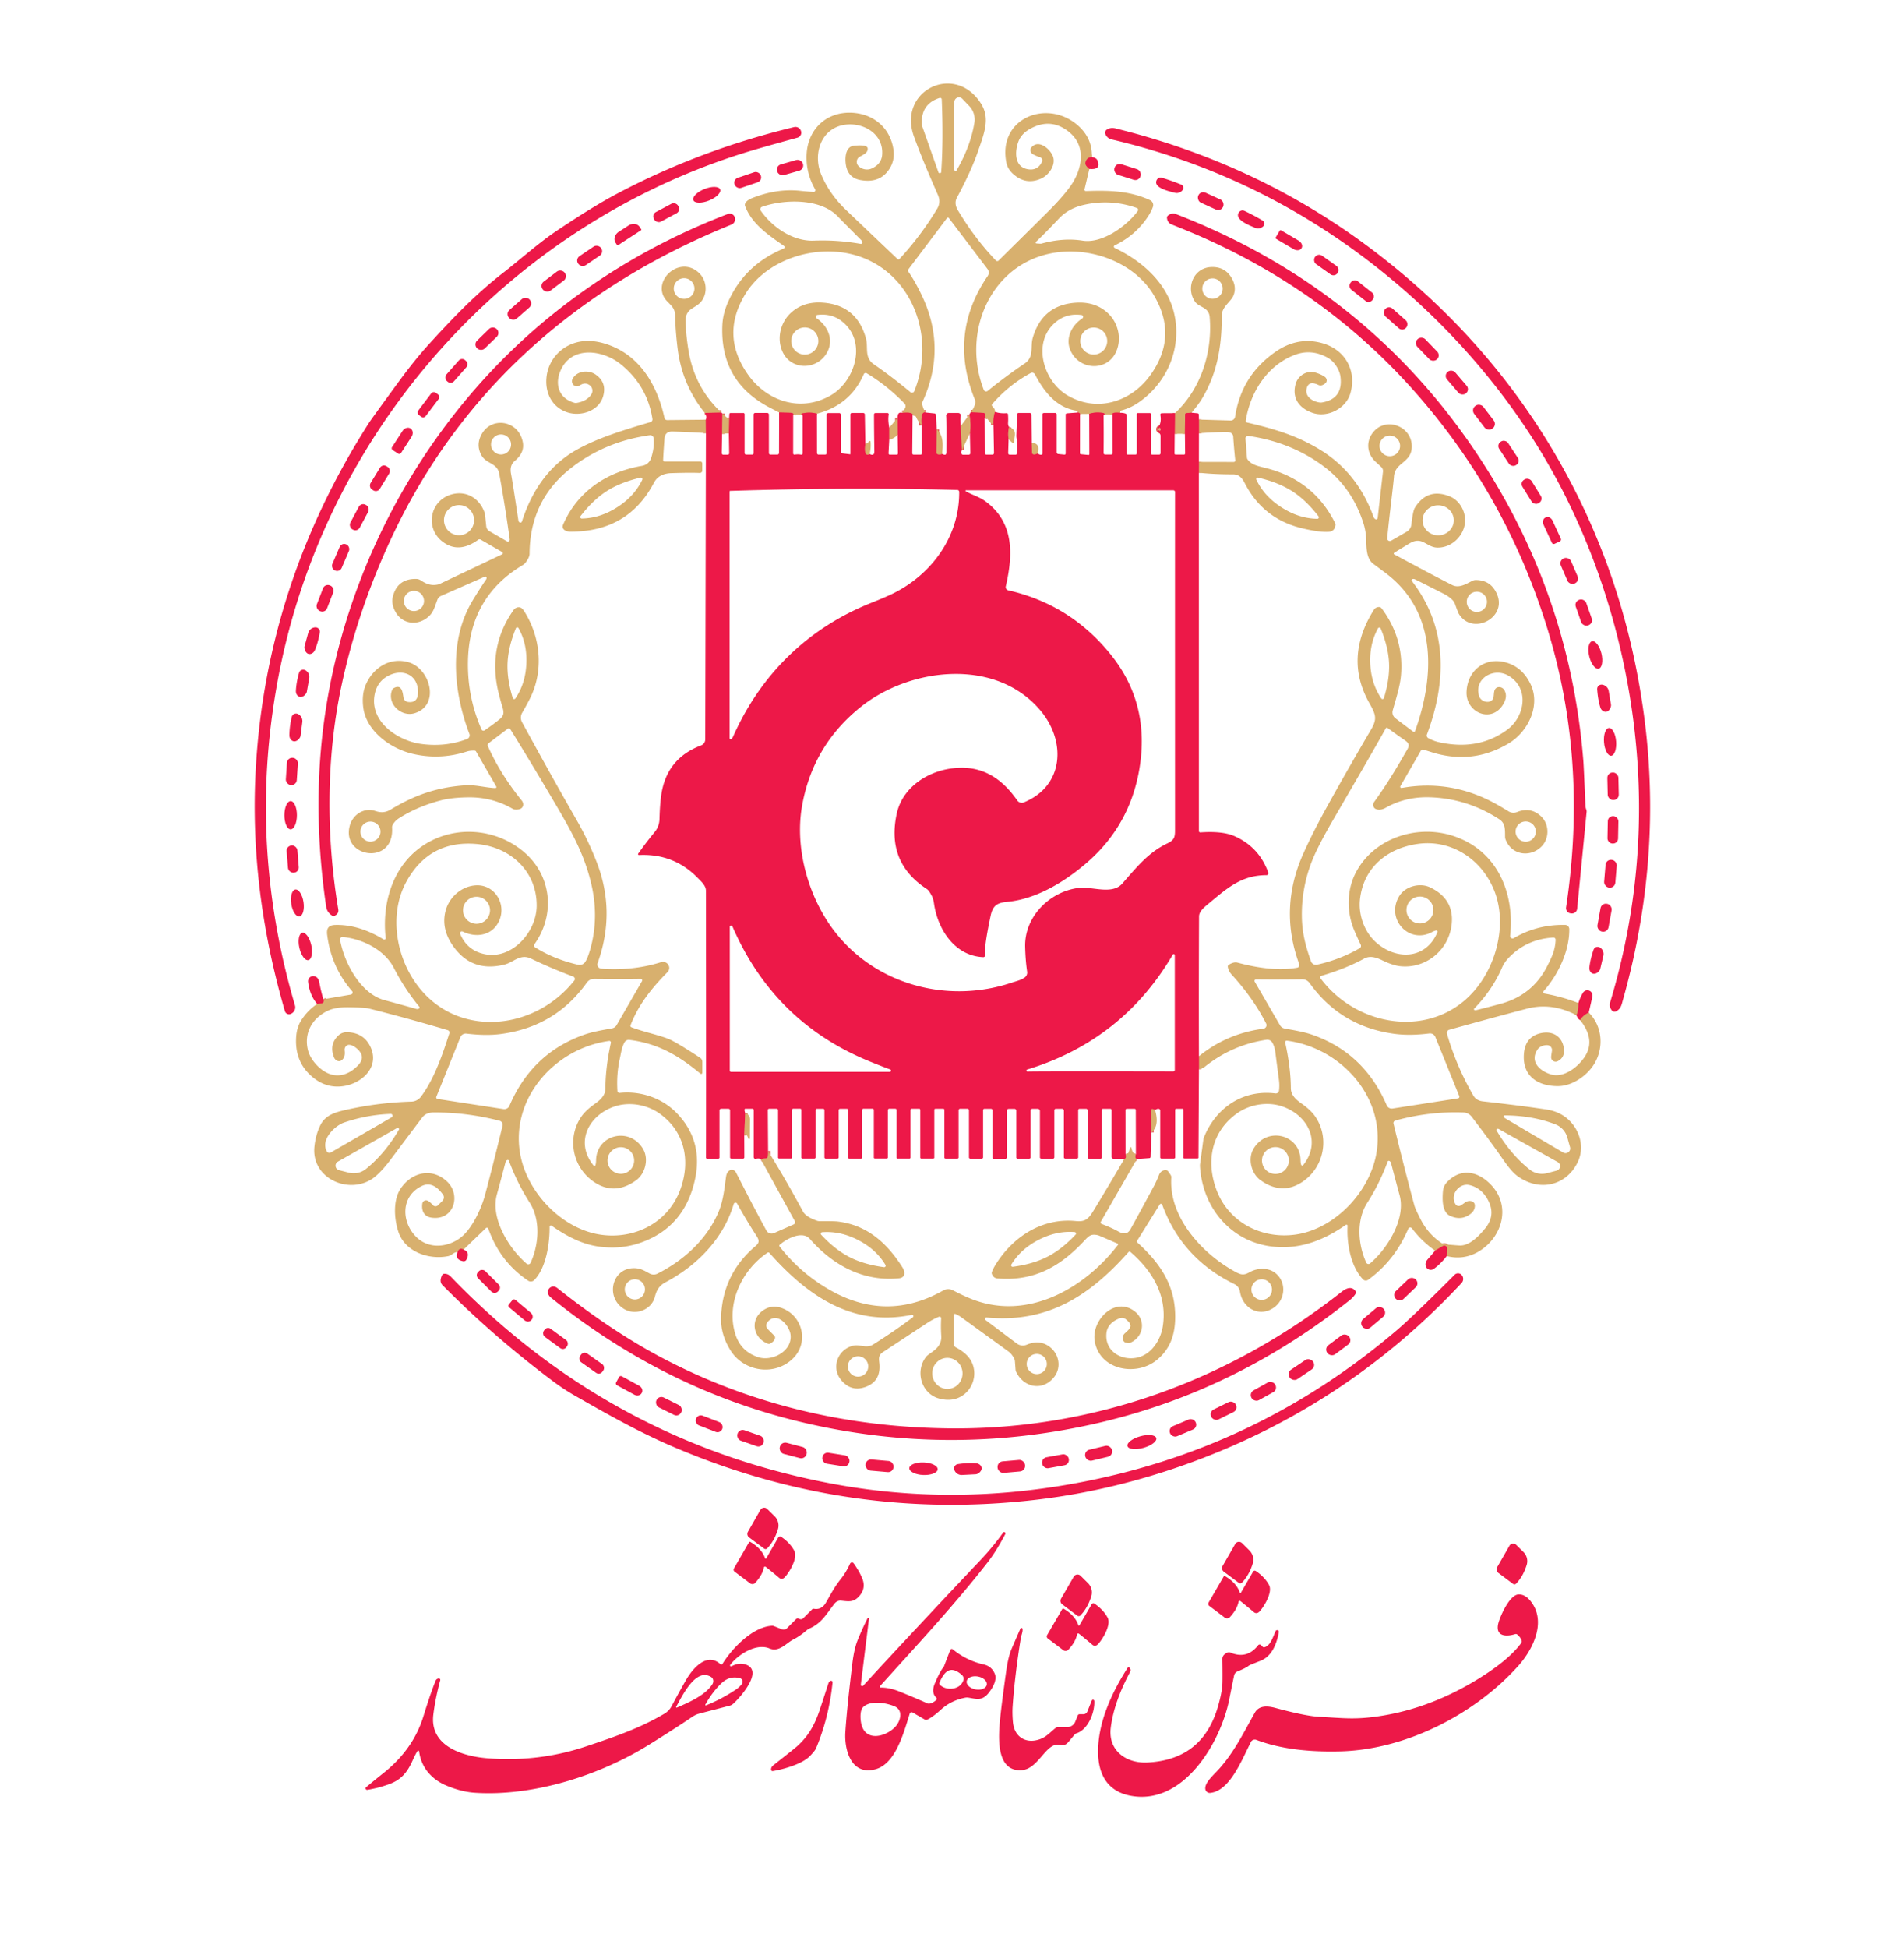 <?xml version="1.0" encoding="UTF-8" standalone="no"?> <svg xmlns="http://www.w3.org/2000/svg" version="1.1" viewBox="0.00 0.00 787.00 805.00"><g stroke-width="2.00" fill="none" stroke-linecap="butt"><path stroke="#e3645b" vector-effect="non-scaling-stroke" d=" M 451.30 64.87 Q 449.04 65.10 448.67 67.25 Q 448.47 68.35 450.27 69.82"></path><path stroke="#e3645b" vector-effect="non-scaling-stroke" d=" M 463.00 170.58 Q 459.64 170.25 459.81 171.24"></path><path stroke="#e3645b" vector-effect="non-scaling-stroke" d=" M 456.65 171.24 Q 456.51 170.71 455.74 170.60 Q 452.57 170.17 450.21 171.02"></path><path stroke="#e3645b" vector-effect="non-scaling-stroke" d=" M 446.42 171.06 Q 446.30 170.53 445.45 170.46"></path><path stroke="#e3645b" vector-effect="non-scaling-stroke" d=" M 411.28 170.23 Q 410.51 172.33 410.63 175.60"></path><path stroke="#e3645b" vector-effect="non-scaling-stroke" d=" M 406.97 172.79 Q 407.34 171.84 407.15 171.18 A 0.76 0.75 -5.8 0 0 406.46 170.62 L 401.31 170.36"></path><path stroke="#e3645b" vector-effect="non-scaling-stroke" d=" M 382.50 170.44 Q 380.48 170.04 380.96 175.73"></path><path stroke="#e3645b" vector-effect="non-scaling-stroke" d=" M 377.21 171.58 Q 377.48 170.21 372.95 170.60"></path><path stroke="#e3645b" vector-effect="non-scaling-stroke" d=" M 337.68 170.94 Q 334.71 170.10 331.50 170.86 A 0.20 0.19 1.9 0 0 331.34 171.00 Q 331.29 171.15 331.30 171.31"></path><path stroke="#e3645b" vector-effect="non-scaling-stroke" d=" M 327.86 171.31 Q 328.13 170.61 326.48 170.56 Q 324.34 170.50 322.05 170.43"></path><path stroke="#e3645b" vector-effect="non-scaling-stroke" d=" M 417.10 176.44 Q 416.49 178.81 416.90 181.52"></path><path stroke="#e3645b" vector-effect="non-scaling-stroke" d=" M 426.47 183.07 L 426.58 187.07 A 0.73 0.72 5.2 0 0 427.15 187.75 Q 427.89 187.91 428.88 187.33"></path><path stroke="#e3645b" vector-effect="non-scaling-stroke" d=" M 477.45 458.70 Q 476.87 458.32 476.35 458.27 A 0.51 0.51 0.0 0 0 475.78 458.78 L 475.90 467.93"></path><path stroke="#e3645b" vector-effect="non-scaling-stroke" d=" M 469.92 478.93 Q 468.92 478.62 469.51 476.88"></path><path stroke="#e3645b" vector-effect="non-scaling-stroke" d=" M 465.23 476.85 Q 465.73 478.74 464.73 478.84"></path><path stroke="#e3645b" vector-effect="non-scaling-stroke" d=" M 317.49 475.63 Q 317.58 477.28 317.25 478.19 A 0.75 0.73 9.4 0 1 316.55 478.68 Q 315.46 478.67 314.48 479.03"></path><path stroke="#e3645b" vector-effect="non-scaling-stroke" d=" M 308.02 459.93 L 307.63 469.13"></path><path stroke="#e3645b" vector-effect="non-scaling-stroke" d=" M 298.59 170.84 L 298.47 179.27"></path><path stroke="#e3645b" vector-effect="non-scaling-stroke" d=" M 301.26 179.02 L 301.38 172.72"></path><path stroke="#e3645b" vector-effect="non-scaling-stroke" d=" M 357.68 183.40 Q 356.99 189.07 359.43 187.59"></path><path stroke="#e3645b" vector-effect="non-scaling-stroke" d=" M 367.57 176.73 L 367.57 181.53"></path><path stroke="#e3645b" vector-effect="non-scaling-stroke" d=" M 371.03 179.67 L 370.98 172.67"></path><path stroke="#e3645b" vector-effect="non-scaling-stroke" d=" M 387.20 177.39 L 387.08 187.00 A 0.75 0.75 0.0 0 0 387.59 187.71 Q 388.37 187.97 389.45 187.59"></path><path stroke="#e3645b" vector-effect="non-scaling-stroke" d=" M 397.14 176.01 L 397.59 186.02"></path><path stroke="#e3645b" vector-effect="non-scaling-stroke" d=" M 400.88 179.14 Q 401.46 175.68 400.69 171.26"></path><path stroke="#e3645b" vector-effect="non-scaling-stroke" d=" M 298.19 170.49 L 291.34 170.63"></path><path stroke="#e3645b" vector-effect="non-scaling-stroke" d=" M 492.52 170.53 L 490.40 170.70 A 0.61 0.60 -2.1 0 0 489.85 171.29 L 489.77 179.26"></path><path stroke="#e3645b" vector-effect="non-scaling-stroke" d=" M 485.55 179.26 L 485.67 170.72"></path><path stroke="#e3645b" vector-effect="non-scaling-stroke" d=" M 652.44 414.47 Q 652.51 417.86 651.60 419.48"></path><path stroke="#e3645b" vector-effect="non-scaling-stroke" d=" M 597.99 519.03 L 598.16 515.98 A 1.17 1.17 0.0 0 0 596.40 514.90 L 593.17 516.79"></path><path stroke="#e3645b" vector-effect="non-scaling-stroke" d=" M 495.57 441.79 L 495.56 436.46"></path><path stroke="#e3645b" vector-effect="non-scaling-stroke" d=" M 495.54 195.33 L 495.55 190.86"></path><path stroke="#e3645b" vector-effect="non-scaling-stroke" d=" M 495.57 179.04 L 495.56 173.36"></path><path stroke="#e3645b" vector-effect="non-scaling-stroke" d=" M 291.74 173.42 L 291.79 178.96"></path><path stroke="#e3645b" vector-effect="non-scaling-stroke" d=" M 191.60 516.36 Q 189.90 515.44 189.14 517.35"></path><path stroke="#e3645b" vector-effect="non-scaling-stroke" d=" M 131.11 414.84 L 132.96 414.57 A 0.95 0.94 -73.1 0 0 133.53 414.26 Q 134.09 413.61 133.65 412.92"></path><path stroke="#e3645b" vector-effect="non-scaling-stroke" d=" M 656.70 418.40 Q 654.33 419.57 653.14 421.50"></path><path stroke="#e3645b" vector-effect="non-scaling-stroke" d=" M 479.13 176.84 Q 478.55 177.44 479.22 177.97 A 0.21 0.21 0.0 0 0 479.55 177.87 Q 479.71 177.41 479.52 176.92 A 0.24 0.23 -33.3 0 0 479.13 176.84"></path></g><path fill="#d8b06e" d=" M 451.30 64.87 Q 449.04 65.10 448.67 67.25 Q 448.47 68.35 450.27 69.82 L 448.28 78.26 A 0.57 0.57 0.0 0 0 448.86 78.96 C 458.24 78.64 466.82 78.75 475.38 82.73 A 2.23 2.22 22.0 0 1 476.55 85.47 Q 475.83 87.59 474.08 90.11 Q 468.97 97.48 460.73 101.40 A 0.57 0.57 0.0 0 0 460.72 102.43 C 474.04 108.84 485.36 119.73 486.16 135.45 C 486.78 147.52 480.96 158.92 471.17 165.93 Q 467.48 168.57 463.72 169.54 Q 463.26 169.66 463.14 169.89 Q 462.99 170.15 463.00 170.58 Q 459.64 170.25 459.81 171.24 L 456.65 171.24 Q 456.51 170.71 455.74 170.60 Q 452.57 170.17 450.21 171.02 L 446.42 171.06 Q 446.30 170.53 445.45 170.46 Q 445.56 170.29 445.59 170.14 A 0.31 0.31 0.0 0 0 445.33 169.76 C 436.78 168.63 431.54 161.90 427.77 154.68 A 1.27 1.27 0.0 0 0 426.05 154.15 Q 417.08 158.98 410.11 166.97 A 0.67 0.65 42.4 0 0 410.16 167.88 Q 411.38 169.03 411.28 170.23 Q 410.51 172.33 410.63 175.60 Q 409.20 174.68 408.45 173.51 Q 407.97 172.76 406.97 172.79 Q 407.34 171.84 407.15 171.18 A 0.76 0.75 -5.8 0 0 406.46 170.62 L 401.31 170.36 Q 403.69 166.94 402.94 165.09 Q 391.92 137.95 408.25 114.06 A 2.49 2.47 -46.5 0 0 408.18 111.16 L 392.20 90.10 A 0.48 0.48 0.0 0 0 391.43 90.10 L 375.36 111.44 A 0.56 0.54 -44.1 0 0 375.34 112.08 Q 378.21 116.18 381.04 122.12 Q 391.41 143.90 381.34 165.95 A 1.95 1.93 -38.6 0 0 381.20 167.13 Q 381.54 168.78 382.50 170.44 Q 380.48 170.04 380.96 175.73 Q 379.28 173.87 378.75 172.50 Q 378.45 171.68 377.21 171.58 Q 377.48 170.21 372.95 170.60 L 374.10 168.62 A 1.58 1.57 -52.1 0 0 373.87 166.74 Q 366.56 159.21 358.23 154.24 A 0.84 0.84 0.0 0 0 357.03 154.63 Q 351.46 167.35 337.68 170.94 Q 334.71 170.10 331.50 170.86 A 0.20 0.19 1.9 0 0 331.34 171.00 Q 331.29 171.15 331.30 171.31 L 327.86 171.31 Q 328.13 170.61 326.48 170.56 Q 324.34 170.50 322.05 170.43 Q 319.88 169.35 317.58 168.12 Q 297.51 157.34 298.58 134.25 Q 298.80 129.60 300.97 124.72 Q 307.79 109.39 323.86 102.74 A 0.66 0.66 0.0 0 0 323.99 101.59 C 317.61 97.11 310.75 92.57 307.97 85.12 A 1.38 1.33 47.1 0 1 307.99 84.14 Q 308.57 82.79 310.85 81.88 C 317.21 79.34 323.94 78.12 330.75 78.85 Q 333.96 79.19 336.28 79.30 A 0.71 0.71 0.0 0 0 336.93 78.24 Q 333.12 71.65 333.39 64.06 C 333.77 53.62 341.38 46.14 351.99 46.58 C 360.87 46.96 367.87 52.65 369.27 61.64 Q 370.10 66.95 366.71 71.04 Q 362.83 75.73 355.58 74.39 Q 351.03 73.55 349.87 69.18 C 349.16 66.49 348.98 60.60 353.01 60.22 Q 355.14 60.02 356.54 60.13 Q 359.45 60.35 358.37 62.58 Q 357.94 63.45 355.48 64.68 A 2.45 2.45 0.0 0 0 354.90 68.66 L 354.96 68.71 A 4.94 4.94 0.0 0 0 360.46 69.56 Q 364.29 67.74 364.62 64.09 C 365.38 55.45 356.93 50.38 349.05 51.58 C 339.37 53.06 335.95 63.58 339.37 71.93 Q 342.73 80.14 349.84 86.91 Q 355.73 92.53 371.01 107.07 A 0.53 0.53 0.0 0 0 371.76 107.04 Q 380.53 97.57 387.33 86.33 Q 389.00 83.58 387.69 80.59 C 383.60 71.23 380.69 64.39 377.80 56.49 C 370.80 37.37 394.79 25.71 405.54 42.88 C 409.33 48.93 406.85 55.01 404.24 62.56 Q 401.36 70.87 395.51 81.73 Q 394.25 84.08 395.93 86.88 Q 403.00 98.66 411.64 107.65 A 0.79 0.79 0.0 0 0 412.76 107.67 Q 431.87 88.80 433.70 86.95 Q 439.06 81.55 442.22 77.25 C 447.03 70.71 449.40 60.93 442.19 54.81 C 437.02 50.43 431.43 50.01 425.57 53.37 Q 422.25 55.28 421.07 58.21 C 419.30 62.58 419.14 69.45 425.50 70.02 Q 428.99 70.33 430.66 66.92 A 1.45 1.44 -69.9 0 0 429.72 64.89 Q 428.48 64.57 427.04 63.78 A 2.01 1.64 32.0 0 1 426.15 61.16 C 428.89 57.49 433.36 60.97 434.93 63.94 C 436.91 67.72 433.69 72.27 430.40 73.76 Q 423.98 76.67 418.67 71.79 Q 416.46 69.76 415.95 67.08 C 412.44 48.80 432.73 40.79 445.35 51.67 Q 451.60 57.06 451.30 64.87 Z M 389.04 71.04 Q 389.97 58.04 389.26 41.06 A 0.66 0.66 0.0 0 0 388.40 40.46 Q 380.64 42.94 381.04 51.19 A 5.15 5.01 34.7 0 0 381.30 52.52 L 387.89 71.19 A 0.59 0.59 0.0 0 0 389.04 71.04 Z M 394.70 70.58 A 0.43 0.43 0.0 0 0 395.34 70.48 Q 401.13 60.57 402.76 50.72 A 8.10 8.09 -62.2 0 0 400.63 43.81 L 397.78 40.84 A 1.92 1.92 0.0 0 0 394.46 42.16 L 394.39 69.93 A 0.80 0.70 -62.0 0 0 394.46 70.24 Q 394.58 70.48 394.70 70.58 Z M 356.42 100.27 Q 356.43 99.68 355.99 99.23 Q 350.32 93.58 346.20 89.34 C 338.90 81.85 324.07 82.31 314.98 85.47 A 1.05 1.05 0.0 0 0 314.46 87.07 C 319.21 93.87 327.72 99.79 336.42 99.44 Q 346.12 99.06 355.81 100.78 A 0.53 0.52 -84.3 0 0 356.42 100.27 Z M 428.44 100.60 L 430.14 100.70 A 1.13 0.99 -48.7 0 0 430.52 100.65 Q 439.51 98.17 447.47 99.44 C 455.69 100.75 465.73 93.35 470.28 87.19 A 0.81 0.80 -62.1 0 0 469.90 85.95 Q 459.33 82.19 448.25 84.60 Q 441.75 86.01 437.72 90.28 Q 431.36 97.02 428.20 99.94 A 0.38 0.38 0.0 0 0 428.44 100.60 Z M 337.87 130.14 A 0.76 0.75 -31.1 0 0 337.53 131.51 C 342.82 135.17 345.01 141.52 341.08 146.86 C 336.63 152.90 327.20 152.70 323.68 145.82 C 320.91 140.39 322.39 133.49 326.83 129.35 Q 332.03 124.49 340.04 125.05 Q 354.13 126.04 357.94 139.88 C 358.96 143.59 357.13 147.73 361.21 150.55 Q 368.53 155.60 376.29 162.03 A 1.04 1.04 0.0 0 0 377.92 161.62 C 388.69 134.81 372.48 103.41 341.52 103.92 C 328.51 104.14 314.99 110.35 308.17 121.37 Q 297.66 138.36 309.10 154.68 C 317.06 166.02 331.18 170.46 343.43 163.34 C 352.86 157.85 357.75 143.30 350.05 134.71 Q 345.16 129.25 337.87 130.14 Z M 447.04 130.18 Q 439.77 129.20 434.82 134.59 C 427.02 143.07 431.71 157.66 441.05 163.27 C 453.19 170.54 467.35 166.29 475.45 155.07 Q 487.09 138.92 476.82 121.82 C 470.15 110.72 456.73 104.34 443.74 103.95 C 412.83 103.04 396.23 134.18 406.63 161.10 A 1.04 1.04 0.0 0 0 408.25 161.53 Q 416.09 155.21 423.47 150.26 C 427.58 147.50 425.80 143.34 426.87 139.65 Q 430.86 125.88 444.94 125.07 Q 452.95 124.62 458.08 129.54 C 462.46 133.73 463.84 140.64 461.01 146.03 C 457.40 152.85 447.98 152.93 443.62 146.84 C 439.76 141.46 442.03 135.14 447.36 131.56 A 0.75 0.75 0.0 0 0 447.04 130.18 Z M 338.25 140.92 A 5.60 5.60 0.0 0 0 332.65 135.32 A 5.60 5.60 0.0 0 0 327.05 140.92 A 5.60 5.60 0.0 0 0 332.65 146.52 A 5.60 5.60 0.0 0 0 338.25 140.92 Z M 457.65 140.93 A 5.57 5.57 0.0 0 0 452.08 135.36 A 5.57 5.57 0.0 0 0 446.51 140.93 A 5.57 5.57 0.0 0 0 452.08 146.50 A 5.57 5.57 0.0 0 0 457.65 140.93 Z"></path><path fill="#ed1848" d=" M 120.61 418.73 L 120.38 418.86 A 1.79 1.79 0.0 0 1 117.76 417.81 Q 102.87 366.72 105.74 317.23 Q 110.17 240.88 152.59 174.61 Q 153.46 173.25 164.62 157.98 Q 171.57 148.49 177.48 142.02 C 187.68 130.87 196.65 121.50 208.11 112.62 C 214.19 107.92 222.61 100.39 230.11 95.36 Q 244.99 85.39 254.70 80.23 Q 289.09 61.96 328.22 52.52 A 2.42 2.40 74.0 0 1 331.07 54.11 L 331.09 54.17 A 2.13 2.13 0.0 0 1 329.63 56.89 Q 313.60 61.28 307.06 63.34 C 239.00 84.79 181.79 132.03 146.93 193.32 Q 118.31 243.64 111.72 301.80 Q 105.26 358.76 121.92 415.43 A 2.88 2.87 -23.4 0 1 120.61 418.73 Z"></path><path fill="#ed1848" d=" M 643.58 189.00 Q 671.38 237.08 679.32 294.05 Q 687.61 353.40 670.91 412.85 C 670.19 415.42 670.05 416.61 668.26 417.75 A 1.59 1.38 -35.1 0 1 666.26 417.54 Q 665.01 415.96 665.54 414.18 Q 682.10 359.15 675.68 302.28 C 671.33 263.86 659.23 225.17 639.64 191.28 C 620.05 157.40 592.57 127.60 561.44 104.66 Q 515.36 70.71 459.41 57.60 Q 457.60 57.17 456.86 55.30 A 1.59 1.38 -25.0 0 1 457.67 53.46 C 459.56 52.48 460.66 52.95 463.24 53.61 Q 523.09 68.81 570.39 105.61 Q 615.79 140.93 643.58 189.00 Z"></path><path fill="#ed1848" d=" M 451.30 64.87 C 452.48 65.09 453.32 65.37 453.75 66.58 Q 455.07 70.31 450.27 69.82 Q 448.47 68.35 448.67 67.25 Q 449.04 65.10 451.30 64.87 Z"></path><rect fill="#ed1848" x="-5.54" y="-2.29" transform="translate(326.56,69.23) rotate(-16.0)" width="11.08" height="4.58" rx="2.20"></rect><rect fill="#ed1848" x="-5.63" y="-2.30" transform="translate(466.05,71.08) rotate(17.6)" width="11.26" height="4.60" rx="2.20"></rect><rect fill="#ed1848" x="-5.72" y="-2.20" transform="translate(309.06,74.40) rotate(-18.8)" width="11.44" height="4.40" rx="2.12"></rect><path fill="#ed1848" d=" M 488.79 78.56 L 488.71 78.66 A 3.00 3.00 0.0 0 1 485.62 79.67 C 482.85 78.95 476.95 77.62 477.99 74.66 A 1.88 1.75 -72.2 0 1 480.16 73.44 Q 483.97 74.54 488.22 76.27 A 1.47 1.47 0.0 0 1 488.79 78.56 Z"></path><ellipse fill="#ed1848" cx="0.00" cy="0.00" transform="translate(292.12,80.49) rotate(-21.9)" rx="5.97" ry="2.56"></ellipse><rect fill="#ed1848" x="-5.62" y="-2.28" transform="translate(500.43,83.11) rotate(24.6)" width="11.24" height="4.56" rx="2.20"></rect><rect fill="#ed1848" x="-5.68" y="-2.23" transform="translate(275.37,87.88) rotate(-28.1)" width="11.36" height="4.46" rx="1.99"></rect><path fill="#ed1848" d=" M 522.13 93.51 L 522.03 93.60 A 3.03 3.02 35.5 0 1 518.80 94.14 C 516.14 93.01 510.46 90.79 511.94 87.99 A 1.90 1.76 -63.6 0 1 514.29 87.10 Q 517.92 88.78 521.90 91.14 A 1.48 1.48 0.0 0 1 522.13 93.51 Z"></path><path fill="#ed1848" d=" M 137.31 378.37 Q 135.17 377.02 134.82 374.68 Q 129.94 341.48 132.60 310.27 C 138.59 239.94 174.54 172.55 229.93 128.69 Q 261.93 103.34 300.88 88.41 A 2.16 2.15 -19.2 0 1 303.70 89.77 L 303.73 89.85 A 2.40 2.39 -20.0 0 1 302.35 92.80 Q 269.01 106.29 241.94 125.72 Q 187.81 164.57 160.22 225.71 Q 147.29 254.36 141.09 283.63 C 134.77 313.43 134.80 345.66 139.82 375.73 Q 140.13 377.58 138.26 378.43 A 0.99 0.99 0.0 0 1 137.31 378.37 Z"></path><path fill="#ed1848" d=" M 482.74 89.10 Q 484.37 87.80 486.03 88.44 Q 569.46 120.71 615.94 196.02 Q 649.34 250.13 654.47 314.49 Q 654.63 316.47 655.35 333.24 Q 655.37 333.66 655.70 334.62 A 2.13 2.08 38.4 0 1 655.81 335.50 L 651.90 375.51 A 2.16 2.15 6.6 0 1 649.45 377.44 L 649.20 377.41 A 2.16 2.16 0.0 0 1 647.32 374.94 Q 656.53 314.07 639.30 258.80 Q 621.48 201.64 581.17 157.87 Q 541.76 115.08 484.44 92.83 Q 482.52 92.08 482.35 89.99 A 1.04 1.03 68.9 0 1 482.74 89.10 Z"></path><path fill="#ed1848" d=" M 255.44 101.33 A 0.28 0.28 0.0 0 1 255.05 101.25 L 254.41 100.26 A 3.58 3.02 -33.0 0 1 255.76 95.78 L 259.76 93.19 A 3.58 3.02 -33.0 0 1 264.40 93.77 L 265.05 94.76 A 0.28 0.28 0.0 0 1 264.96 95.15 L 255.44 101.33 Z"></path><path fill="#ed1848" d=" M 528.95 95.33 A 0.43 0.43 0.0 0 1 529.54 95.18 L 536.72 99.41 A 2.67 1.98 30.5 0 1 538.02 102.47 L 537.96 102.57 A 2.67 1.98 30.5 0 1 534.65 102.93 L 527.47 98.69 A 0.43 0.43 0.0 0 1 527.31 98.10 L 528.95 95.33 Z"></path><rect fill="#ed1848" x="-5.72" y="-2.26" transform="translate(243.73,105.74) rotate(-34.1)" width="11.44" height="4.52" rx="2.17"></rect><rect fill="#ed1848" x="-5.72" y="-2.13" transform="translate(548.21,109.52) rotate(35.4)" width="11.44" height="4.26" rx="2.05"></rect><path fill="#d8b06e" d=" M 298.19 170.49 L 291.34 170.63 Q 281.89 159.00 280.07 143.85 Q 279.13 136.07 279.09 130.38 A 6.08 6.08 0.0 0 0 277.67 126.53 Q 277.18 125.94 275.92 124.68 C 268.21 116.95 280.85 104.66 289.17 113.03 C 292.15 116.03 292.52 121.13 289.96 124.45 C 288.72 126.06 286.83 126.89 285.58 127.79 A 5.36 5.34 -18.3 0 0 283.38 132.15 Q 283.44 137.89 284.61 144.98 Q 287.14 160.21 298.19 170.49 Z M 287.04 119.23 A 4.27 4.27 0.0 0 0 282.77 114.96 A 4.27 4.27 0.0 0 0 278.50 119.23 A 4.27 4.27 0.0 0 0 282.77 123.50 A 4.27 4.27 0.0 0 0 287.04 119.23 Z"></path><path fill="#d8b06e" d=" M 492.52 170.53 L 490.40 170.70 A 0.61 0.60 -2.1 0 0 489.85 171.29 L 489.77 179.26 L 485.55 179.26 L 485.67 170.72 C 496.51 160.63 501.22 145.36 500.00 130.98 C 499.66 126.85 495.58 127.08 493.90 124.60 C 490.04 118.89 493.31 110.57 500.78 110.35 Q 506.65 110.18 509.38 115.43 Q 511.14 118.83 509.85 122.08 C 508.81 124.70 504.97 126.77 504.99 130.49 C 505.07 142.79 503.15 154.52 496.60 165.10 Q 495.35 167.12 492.52 170.53 Z M 505.38 119.25 A 4.21 4.21 0.0 0 0 501.17 115.04 A 4.21 4.21 0.0 0 0 496.96 119.25 A 4.21 4.21 0.0 0 0 501.17 123.46 A 4.21 4.21 0.0 0 0 505.38 119.25 Z"></path><rect fill="#ed1848" x="-5.69" y="-2.33" transform="translate(228.88,116.14) rotate(-37.1)" width="11.38" height="4.66" rx="2.24"></rect><rect fill="#ed1848" x="-5.76" y="-2.19" transform="translate(562.84,120.30) rotate(38.3)" width="11.52" height="4.38" rx="1.98"></rect><rect fill="#ed1848" x="-5.69" y="-2.32" transform="translate(214.67,127.59) rotate(-41.2)" width="11.38" height="4.64" rx="2.23"></rect><rect fill="#ed1848" x="-5.79" y="-2.18" transform="translate(576.87,131.58) rotate(41.5)" width="11.58" height="4.36" rx="2.08"></rect><rect fill="#ed1848" x="-5.68" y="-2.27" transform="translate(201.26,139.95) rotate(-44.2)" width="11.36" height="4.54" rx="2.19"></rect><rect fill="#ed1848" x="-2.26" y="-5.77" transform="translate(589.96,144.30) rotate(-44.0)" width="4.52" height="11.54" rx="2.19"></rect><path fill="#d8b06e" d=" M 291.74 173.42 L 291.79 178.96 Q 284.78 178.52 277.99 178.32 Q 274.88 178.23 274.66 181.25 Q 274.19 187.57 274.11 190.10 A 0.56 0.56 0.0 0 0 274.67 190.68 L 289.46 190.68 A 0.81 0.81 0.0 0 1 290.27 191.49 L 290.27 194.47 A 0.96 0.96 0.0 0 1 289.28 195.43 Q 285.15 195.26 277.46 195.51 Q 272.28 195.68 270.26 199.53 Q 259.65 219.77 235.75 219.69 C 233.99 219.68 231.88 218.78 232.79 216.69 C 238.74 203.07 250.74 195.01 265.25 192.51 Q 268.28 191.99 269.21 189.03 Q 270.57 184.71 270.16 181.05 A 1.37 1.36 82.8 0 0 268.62 179.85 Q 250.46 182.35 236.43 193.09 C 224.58 202.17 218.94 214.27 218.89 228.86 Q 218.88 230.30 217.26 232.45 A 3.84 3.77 -86.5 0 1 216.14 233.46 Q 193.81 246.71 193.42 273.52 Q 193.20 288.15 199.03 301.42 A 0.87 0.86 -29.2 0 0 200.31 301.78 Q 203.51 299.60 206.34 297.34 C 208.03 296.00 208.46 294.87 207.83 292.71 Q 206.68 288.83 206.06 286.26 Q 201.48 267.43 212.24 252.12 A 2.65 2.36 -59.1 0 1 215.34 251.15 Q 215.95 251.44 216.78 252.75 C 223.61 263.66 224.74 277.45 218.98 288.78 Q 217.68 291.35 215.83 294.55 A 3.93 3.92 46.0 0 0 215.77 298.41 Q 228.46 321.68 238.48 339.09 Q 243.05 347.03 246.60 356.15 Q 254.64 376.80 247.01 398.01 A 1.66 1.66 0.0 0 0 247.93 400.10 Q 248.42 400.31 250.79 400.41 Q 262.90 400.89 273.44 397.52 A 2.01 1.82 35.8 0 1 274.17 397.44 C 276.38 397.64 277.47 400.13 275.87 401.74 C 269.39 408.28 263.90 415.14 260.62 423.65 A 0.65 0.65 0.0 0 0 261.00 424.49 C 266.12 426.41 271.44 427.45 276.06 429.19 Q 279.15 430.36 289.41 437.11 A 1.98 1.96 -73.6 0 1 290.30 438.76 L 290.30 443.28 A 0.48 0.48 0.0 0 1 289.51 443.65 C 280.62 436.26 271.96 431.14 260.14 429.70 A 2.04 2.03 -72.3 0 0 258.10 430.76 C 256.96 432.88 256.67 435.28 256.18 437.51 Q 254.76 443.98 255.21 450.85 A 0.83 0.82 -5.0 0 0 256.12 451.61 C 264.59 450.70 273.49 453.58 279.60 459.83 Q 291.14 471.63 287.02 488.46 Q 282.38 507.45 264.58 513.58 Q 256.42 516.40 247.24 515.07 C 240.22 514.05 233.86 510.59 227.98 506.48 A 0.52 0.52 0.0 0 0 227.16 506.92 C 227.24 513.77 225.76 523.93 220.82 528.95 A 1.98 1.98 0.0 0 1 218.31 529.21 Q 206.64 521.38 201.84 507.71 A 0.61 0.61 0.0 0 0 200.84 507.47 L 191.60 516.36 Q 189.90 515.44 189.14 517.35 Q 188.18 517.37 187.12 518.11 Q 185.97 518.92 185.24 519.06 C 177.30 520.67 167.34 517.31 164.63 508.92 C 162.92 503.64 162.37 495.91 165.62 491.11 C 170.14 484.45 178.34 482.32 184.68 488.14 C 190.74 493.71 187.64 504.52 178.33 503.15 C 175.10 502.68 174.15 500.05 174.56 497.32 A 1.57 1.57 0.0 0 1 176.91 496.20 Q 177.86 496.75 178.90 497.94 A 1.47 1.47 0.0 0 0 181.05 498.02 L 182.91 496.15 A 1.94 1.94 0.0 0 0 183.11 493.64 Q 178.94 487.85 174.33 490.08 C 165.35 494.43 165.94 505.38 172.31 511.38 C 177.56 516.34 185.47 515.39 190.71 511.15 C 195.22 507.49 198.94 499.41 200.42 493.98 Q 203.40 482.98 207.72 465.14 A 1.66 1.66 0.0 0 0 206.52 463.14 Q 193.05 459.63 179.26 459.69 Q 176.09 459.70 174.53 461.76 Q 168.46 469.78 161.33 479.32 Q 158.32 483.35 155.42 485.90 C 145.73 494.42 128.46 487.62 129.97 473.70 Q 130.50 468.84 132.42 464.94 C 134.61 460.50 139.03 459.46 144.30 458.32 Q 156.96 455.59 170.05 455.21 A 5.12 5.11 17.5 0 0 174.01 453.15 C 179.45 445.88 182.87 435.96 185.73 426.99 A 1.04 1.04 0.0 0 0 185.03 425.67 Q 167.71 420.54 152.52 416.75 Q 150.73 416.30 144.02 416.22 Q 138.75 416.16 135.67 417.57 C 129.12 420.58 125.57 426.73 127.25 433.81 C 128.33 438.32 133.17 443.46 137.92 444.20 Q 143.34 445.04 148.02 440.18 Q 151.40 436.66 147.52 433.29 Q 145.90 431.89 144.46 431.74 A 2.05 1.86 88.4 0 0 142.45 434.08 Q 142.86 437.06 141.00 438.25 A 2.32 1.91 64.4 0 1 138.02 436.86 Q 135.99 431.54 139.86 427.89 Q 141.37 426.48 143.44 426.52 Q 150.43 426.68 153.20 432.74 C 156.97 441.00 149.54 447.67 142.00 448.79 Q 135.40 449.77 130.03 445.72 Q 121.70 439.45 122.41 428.52 Q 122.67 424.46 124.56 421.53 Q 127.23 417.38 131.11 414.84 L 132.96 414.57 A 0.95 0.94 -73.1 0 0 133.53 414.26 Q 134.09 413.61 133.65 412.92 L 145.03 410.98 A 0.87 0.87 0.0 0 0 145.54 409.56 Q 136.90 399.63 135.23 386.28 C 134.91 383.65 135.77 382.30 138.47 382.21 C 145.71 381.96 152.61 384.57 158.53 388.17 A 0.58 0.58 0.0 0 0 159.41 387.61 C 157.81 373.12 162.33 358.10 174.34 349.75 C 186.91 341.01 204.25 341.83 216.27 351.81 C 228.04 361.59 229.70 377.91 220.86 390.24 A 0.81 0.81 0.0 0 0 221.09 391.40 Q 228.85 396.31 238.93 398.65 A 2.81 2.80 23.0 0 0 241.91 397.45 Q 243.11 395.61 244.29 391.07 Q 247.58 378.38 244.27 364.73 C 241.09 351.61 235.25 341.89 227.71 329.08 Q 218.50 313.46 210.91 301.29 A 0.72 0.71 -34.4 0 0 209.88 301.10 L 201.98 307.10 A 1.02 1.00 59.6 0 0 201.67 308.32 Q 206.65 319.65 215.68 330.83 A 2.30 2.02 55.8 0 1 215.27 334.14 Q 214.34 334.64 212.73 334.49 A 2.00 1.96 62.0 0 1 211.94 334.24 Q 203.47 329.33 193.50 329.47 Q 186.65 329.57 182.33 330.70 Q 172.53 333.26 164.87 338.14 Q 163.11 339.27 162.24 341.02 A 1.82 1.81 56.5 0 0 162.06 341.93 C 163.06 357.90 140.84 354.47 144.60 341.07 C 145.84 336.66 150.47 333.52 155.16 335.13 C 157.46 335.91 159.42 335.77 161.46 334.54 C 171.23 328.65 180.29 325.31 192.38 324.50 C 196.45 324.22 200.77 325.49 204.74 325.65 A 0.43 0.43 0.0 0 0 205.13 325.01 L 196.76 310.51 A 0.66 0.64 75.7 0 0 196.24 310.19 Q 194.39 310.09 193.02 310.53 Q 181.55 314.23 170.07 311.37 C 161.20 309.16 151.38 302.01 150.15 292.37 Q 149.45 286.86 151.26 282.77 C 154.39 275.72 161.31 271.42 168.97 273.68 C 177.80 276.30 182.05 291.37 171.40 294.70 C 165.81 296.44 159.76 290.69 162.09 285.08 A 1.53 1.49 88.0 0 1 162.77 284.33 C 166.13 282.52 166.44 286.20 166.79 288.28 A 2.16 2.15 -0.9 0 0 168.64 290.06 Q 172.79 290.61 172.79 285.98 C 172.79 278.88 166.54 276.10 160.52 279.23 Q 155.96 281.60 154.89 286.82 C 152.56 298.21 164.51 306.09 173.96 307.40 Q 184.07 308.81 193.09 305.36 A 1.62 1.62 0.0 0 0 194.02 303.27 C 187.48 286.09 185.27 264.69 195.43 248.02 Q 198.89 242.36 200.94 239.44 Q 201.10 239.21 201.12 238.75 A 0.50 0.50 0.0 0 0 200.42 238.28 L 182.32 246.22 A 2.93 2.93 0.0 0 0 180.77 247.87 C 179.74 250.65 179.23 252.61 177.77 254.17 C 173.60 258.62 166.76 258.40 163.61 253.10 Q 161.52 249.59 162.45 246.24 Q 164.42 239.06 172.09 239.23 A 3.45 3.35 61.6 0 1 173.90 239.80 C 175.90 241.11 178.00 242.20 181.07 241.52 A 4.12 3.89 -62.5 0 0 181.79 241.27 L 207.56 229.04 A 0.52 0.52 0.0 0 0 207.59 228.12 L 198.66 222.97 A 0.89 0.89 0.0 0 0 197.69 223.02 Q 189.50 228.96 182.83 223.75 C 175.53 218.04 177.78 206.69 186.75 204.27 C 192.89 202.61 198.30 206.01 200.33 211.94 A 3.31 2.84 -62.4 0 1 200.46 212.50 L 200.99 217.51 A 2.62 2.62 0.0 0 0 202.28 219.48 L 209.55 223.68 A 0.77 0.76 -78.9 0 0 210.69 222.91 Q 208.95 210.09 206.34 195.69 C 205.54 191.25 200.96 191.70 199.00 188.15 Q 196.55 183.71 199.22 179.18 C 203.09 172.57 212.73 173.54 215.52 180.71 C 217.13 184.88 215.90 187.83 212.74 190.49 Q 210.57 192.31 211.22 195.73 Q 211.95 199.64 214.29 215.20 A 0.62 0.54 -70.6 0 0 214.40 215.48 Q 214.58 215.74 214.62 215.77 A 0.68 0.68 0.0 0 0 215.73 215.49 C 219.79 202.87 226.98 192.06 238.87 185.57 C 247.83 180.68 258.01 177.66 268.89 174.40 A 1.13 1.12 77.3 0 0 269.68 173.15 Q 267.54 159.30 256.48 150.44 C 249.32 144.70 236.48 142.62 231.78 152.95 C 229.18 158.66 230.88 164.60 237.41 166.43 A 2.20 2.18 47.7 0 0 238.40 166.48 Q 242.58 165.77 244.41 162.97 A 2.81 2.79 34.4 0 0 243.68 159.15 Q 241.71 157.76 239.54 159.37 A 0.82 0.75 16.7 0 1 239.27 159.50 Q 238.06 159.87 237.28 159.27 A 2.18 2.16 33.2 0 1 236.69 156.51 C 238.53 153.16 243.29 152.76 246.20 154.78 Q 250.99 158.12 249.25 163.91 C 247.46 169.89 239.88 172.30 234.21 170.29 C 228.13 168.12 225.27 162.33 225.87 156.04 C 226.62 148.16 232.69 142.17 240.33 141.07 Q 244.92 140.41 250.16 142.03 C 264.17 146.35 271.61 158.84 274.66 172.74 A 1.09 1.07 -6.6 0 0 275.73 173.58 L 291.74 173.42 Z M 211.24 183.67 A 4.14 4.14 0.0 0 0 207.10 179.53 A 4.14 4.14 0.0 0 0 202.96 183.67 A 4.14 4.14 0.0 0 0 207.10 187.81 A 4.14 4.14 0.0 0 0 211.24 183.67 Z M 250.83 202.91 Q 245.14 206.56 239.96 213.26 A 0.63 0.63 0.0 0 0 240.47 214.27 C 245.77 214.17 250.58 212.51 255.12 209.60 C 259.65 206.70 263.18 203.02 265.48 198.25 A 0.63 0.63 0.0 0 0 264.78 197.36 Q 256.52 199.27 250.83 202.91 Z M 195.95 214.94 A 6.22 6.22 0.0 0 0 189.73 208.72 A 6.22 6.22 0.0 0 0 183.51 214.94 A 6.22 6.22 0.0 0 0 189.73 221.16 A 6.22 6.22 0.0 0 0 195.95 214.94 Z M 175.26 248.33 A 4.17 4.17 0.0 0 0 171.09 244.16 A 4.17 4.17 0.0 0 0 166.92 248.33 A 4.17 4.17 0.0 0 0 171.09 252.50 A 4.17 4.17 0.0 0 0 175.26 248.33 Z M 209.79 273.92 Q 209.50 280.52 211.94 288.45 A 0.61 0.61 0.0 0 0 213.03 288.62 C 215.94 284.32 217.33 279.53 217.56 274.27 C 217.80 269.00 216.85 264.11 214.33 259.57 A 0.61 0.61 0.0 0 0 213.22 259.64 Q 210.09 267.32 209.79 273.92 Z M 157.26 343.63 A 4.14 4.14 0.0 0 0 153.12 339.49 A 4.14 4.14 0.0 0 0 148.98 343.63 A 4.14 4.14 0.0 0 0 153.12 347.77 A 4.14 4.14 0.0 0 0 157.26 343.63 Z M 190.22 385.92 Q 193.05 392.69 200.22 394.25 C 211.49 396.69 221.72 385.25 221.83 374.34 C 221.96 360.17 211.12 350.09 197.33 348.78 Q 177.49 346.90 167.91 364.44 C 161.71 375.81 162.99 390.64 169.24 402.05 C 184.10 429.22 219.41 427.78 237.39 405.17 A 1.04 1.04 0.0 0 0 236.94 403.55 Q 227.51 399.98 219.50 396.11 C 215.04 393.96 212.34 397.60 208.61 398.55 Q 194.70 402.08 186.87 390.32 Q 182.42 383.63 184.08 376.71 C 185.48 370.80 190.75 366.11 196.84 365.83 C 204.56 365.49 209.39 373.59 206.34 380.44 C 203.64 386.50 197.04 387.73 191.25 384.94 A 0.76 0.75 -88.5 0 0 190.22 385.92 Z M 202.54 376.14 A 5.58 5.58 0.0 0 0 196.96 370.56 A 5.58 5.58 0.0 0 0 191.38 376.14 A 5.58 5.58 0.0 0 0 196.96 381.72 A 5.58 5.58 0.0 0 0 202.54 376.14 Z M 173.17 416.77 A 0.52 0.51 -35.0 0 0 173.31 416.00 Q 167.18 408.53 162.84 400.04 C 158.96 392.43 149.80 387.97 141.68 387.18 A 1.04 1.03 87.6 0 0 140.57 388.40 C 142.23 397.70 148.97 410.62 158.90 413.27 Q 164.51 414.77 172.07 416.90 Q 172.67 417.06 173.17 416.77 Z M 265.37 405.42 A 0.63 0.63 0.0 0 0 264.81 404.47 Q 257.10 404.59 245.75 404.48 Q 243.67 404.47 242.54 406.06 Q 229.51 424.31 207.01 427.27 Q 200.87 428.08 192.80 427.10 A 2.40 2.38 14.3 0 0 190.29 428.58 L 180.36 453.21 A 0.66 0.66 0.0 0 0 180.88 454.11 L 208.12 458.29 A 2.29 2.27 15.8 0 0 210.57 456.93 Q 219.89 435.14 241.52 427.53 C 244.96 426.32 249.30 425.60 252.97 424.93 A 2.77 2.77 0.0 0 0 254.88 423.58 L 265.37 405.42 Z M 246.16 481.34 Q 246.36 480.54 246.38 479.49 C 246.53 468.79 260.23 465.43 265.77 474.70 C 268.29 478.91 266.71 485.03 262.89 487.76 Q 253.91 494.20 245.33 488.27 C 236.55 482.19 234.26 470.08 240.34 461.34 Q 242.11 458.79 245.96 456.06 C 248.32 454.40 250.24 452.52 250.24 449.77 Q 250.26 441.17 252.50 430.91 A 0.65 0.65 0.0 0 0 251.77 430.13 C 229.12 433.24 210.70 454.16 215.09 477.26 C 218.12 493.15 232.53 507.91 248.31 510.20 C 262.38 512.23 276.09 505.22 281.12 491.73 C 285.54 479.88 283.17 467.57 272.54 460.08 C 267.26 456.36 260.09 455.24 254.19 457.16 C 243.49 460.67 237.45 471.77 245.28 481.54 A 0.50 0.50 0.0 0 0 246.16 481.34 Z M 161.50 460.29 Q 151.77 460.62 142.29 463.83 C 138.27 465.19 132.34 471.06 135.13 475.82 A 1.16 1.15 -30.2 0 0 136.71 476.23 L 161.90 461.69 A 0.75 0.75 0.0 0 0 161.50 460.29 Z M 164.66 466.18 Q 164.51 466.13 164.24 466.14 A 0.80 0.70 -57.5 0 0 163.93 466.23 L 139.68 479.99 A 1.93 1.93 0.0 0 0 140.16 483.55 L 144.17 484.57 A 8.13 8.12 -57.3 0 0 151.27 483.03 Q 159.07 476.75 164.89 466.80 A 0.43 0.43 0.0 0 0 164.66 466.18 Z M 262.12 479.54 A 5.50 5.50 0.0 0 0 256.62 474.04 A 5.50 5.50 0.0 0 0 251.12 479.54 A 5.50 5.50 0.0 0 0 256.62 485.04 A 5.50 5.50 0.0 0 0 262.12 479.54 Z M 209.62 479.37 Q 209.11 479.66 208.95 480.26 Q 206.95 487.92 205.39 493.56 C 202.63 503.54 210.43 515.98 217.67 522.17 A 1.04 1.04 0.0 0 0 219.30 521.82 C 222.74 514.36 223.54 504.13 218.90 496.87 Q 213.73 488.78 210.36 479.64 A 0.52 0.52 0.0 0 0 209.62 479.37 Z"></path><path fill="#d8b06e" d=" M 652.44 414.47 Q 652.51 417.86 651.60 419.48 Q 641.33 414.11 631.05 416.82 Q 617.03 420.51 599.05 425.50 A 1.36 1.36 0.0 0 0 598.11 427.19 Q 601.96 440.58 609.01 452.73 Q 610.21 454.79 612.95 455.10 Q 629.17 456.93 639.25 458.47 Q 644.57 459.29 648.17 462.54 C 653.11 467.01 655.10 474.24 652.05 480.39 C 647.05 490.47 635.53 492.44 626.80 485.64 Q 624.57 483.90 621.24 479.07 Q 616.22 471.79 608.29 461.44 A 4.42 4.41 -17.5 0 0 604.95 459.71 Q 590.67 459.18 576.71 463.06 A 1.03 1.02 -14.9 0 0 575.99 464.29 Q 580.75 483.86 584.64 498.19 Q 585.03 499.62 587.28 503.99 Q 590.46 510.15 596.15 513.85 A 2.07 1.96 -24.2 0 0 597.06 514.17 Q 602.97 514.69 603.73 514.67 C 607.64 514.56 611.25 510.79 613.86 507.62 Q 618.43 502.09 614.99 495.78 Q 612.32 490.86 607.40 489.69 C 603.17 488.68 599.10 493.75 601.67 497.66 A 1.51 1.51 0.0 0 0 603.70 498.13 Q 604.66 497.57 605.57 496.87 C 607.03 495.76 609.70 496.05 609.63 498.30 Q 609.57 500.19 607.96 501.50 Q 604.17 504.55 599.45 502.45 C 596.02 500.94 596.14 495.57 596.42 492.24 Q 596.61 490.10 598.04 488.56 C 603.88 482.34 611.04 484.00 616.43 489.73 C 624.60 498.41 620.97 511.13 611.49 516.97 Q 605.24 520.82 597.99 519.03 L 598.16 515.98 A 1.17 1.17 0.0 0 0 596.40 514.90 L 593.17 516.79 Q 587.66 512.92 583.63 507.59 A 0.90 0.90 0.0 0 0 582.08 507.78 Q 576.51 520.86 565.52 528.83 A 1.66 1.65 -39.7 0 1 563.34 528.63 C 558.23 523.19 556.62 513.75 557.01 506.55 A 0.47 0.46 74.1 0 0 556.28 506.14 C 547.31 512.41 537.75 516.16 526.94 515.21 C 509.31 513.68 497.08 499.47 496.00 482.01 A 5.65 5.22 49.0 0 1 496.03 481.02 L 497.42 470.69 A 2.03 1.86 -33.1 0 1 497.54 470.22 C 502.41 457.85 513.65 450.11 527.19 451.82 A 1.33 1.33 0.0 0 0 528.67 450.66 Q 528.94 448.48 528.64 446.25 Q 527.63 438.59 527.18 435.03 Q 526.87 432.49 525.92 430.84 A 2.44 2.42 -19.0 0 0 523.46 429.65 Q 509.20 431.78 497.88 440.89 Q 497.10 441.52 495.57 441.79 L 495.56 436.46 Q 507.11 427.07 522.21 425.07 A 1.49 1.48 72.9 0 0 523.34 422.93 Q 518.05 412.51 509.07 402.69 Q 507.75 401.25 507.50 399.51 A 0.87 0.86 -20.0 0 1 507.91 398.65 Q 510.01 397.37 511.46 397.76 C 519.20 399.84 528.14 401.31 536.19 399.86 A 1.10 1.09 74.8 0 0 537.02 398.40 Q 528.55 375.40 538.72 352.69 Q 542.89 343.39 549.51 331.53 Q 558.20 315.92 566.62 301.63 C 569.28 297.13 568.76 295.40 566.05 290.61 Q 555.41 271.85 567.88 251.98 A 2.45 2.45 0.0 0 1 570.41 250.88 Q 570.77 250.95 571.33 251.71 Q 580.38 264.08 579.07 279.11 C 578.69 283.50 577.25 287.96 575.67 293.52 A 3.06 3.05 26.4 0 0 576.77 296.79 L 584.15 302.34 A 0.48 0.48 0.0 0 0 584.89 302.12 C 593.00 279.66 594.13 253.48 573.42 237.32 Q 572.56 236.65 567.69 233.04 C 564.58 230.75 564.85 225.92 564.69 222.68 Q 564.53 219.24 563.54 216.17 Q 558.82 201.50 547.27 192.81 Q 533.83 182.71 516.00 180.14 A 1.05 1.04 1.8 0 0 514.81 181.25 L 515.43 189.22 A 1.05 0.98 -64.7 0 0 515.57 189.66 C 517.29 192.39 520.77 192.68 524.73 193.80 Q 543.32 199.03 551.86 216.16 A 1.34 1.32 36.3 0 1 551.99 216.98 Q 551.63 219.58 549.20 219.75 Q 545.62 220.01 538.55 218.37 Q 522.10 214.55 514.48 199.59 C 513.37 197.42 512.04 196.03 509.76 196.02 Q 501.63 196.01 495.54 195.33 L 495.55 190.86 L 509.96 190.89 A 0.63 0.63 0.0 0 0 510.59 190.20 Q 510.06 185.39 509.74 180.45 Q 509.62 178.48 506.74 178.52 Q 501.16 178.59 495.57 179.04 L 495.56 173.36 L 508.65 173.76 A 1.84 1.82 -84.7 0 0 510.51 172.20 Q 513.09 155.18 527.26 145.34 Q 536.35 139.03 546.34 141.74 C 555.81 144.30 560.88 152.92 558.18 162.48 C 556.39 168.81 548.71 172.72 542.59 170.62 C 537.22 168.79 533.90 164.76 535.51 158.73 C 536.43 155.28 540.17 152.89 543.66 153.94 Q 546.15 154.69 547.60 155.73 A 1.75 1.61 42.2 0 1 547.84 158.37 Q 546.27 159.70 544.99 159.10 C 542.81 158.07 540.75 157.82 540.10 160.54 C 539.28 163.99 542.67 165.95 545.49 166.32 A 3.31 3.10 42.5 0 0 546.40 166.31 Q 555.22 164.83 554.06 155.66 C 553.71 152.81 551.52 149.33 548.78 147.81 Q 541.91 143.97 534.89 146.75 C 523.67 151.20 516.80 162.14 514.93 173.75 A 0.76 0.75 11.3 0 0 515.51 174.61 C 526.34 177.12 535.93 179.88 545.66 185.85 Q 561.11 195.32 567.71 213.51 Q 567.96 214.21 568.47 214.51 A 0.65 0.65 0.0 0 0 569.45 214.03 L 571.64 194.89 A 2.28 2.26 24.2 0 0 570.88 192.92 Q 570.67 192.72 568.61 190.83 C 564.86 187.38 564.53 182.23 567.71 178.45 C 573.01 172.13 583.67 176.11 583.55 184.62 C 583.46 191.28 576.57 191.00 576.18 196.93 Q 576.07 198.60 575.11 206.75 Q 573.74 218.34 573.41 222.40 A 1.08 1.08 0.0 0 0 575.03 223.42 L 581.44 219.71 A 3.92 3.91 -11.8 0 0 583.38 216.75 Q 584.01 211.14 584.79 209.87 Q 589.95 201.47 599.13 205.07 C 603.50 206.77 606.22 211.89 605.46 216.58 C 604.61 221.88 599.78 226.39 594.12 226.27 C 589.54 226.17 587.97 221.44 582.72 224.48 Q 581.25 225.34 576.27 228.42 A 0.38 0.37 -46.2 0 0 576.28 229.07 Q 591.45 237.28 600.25 241.74 C 603.07 243.17 606.04 241.29 608.54 240.02 A 3.27 3.23 31.6 0 1 610.05 239.67 Q 616.36 239.70 618.84 245.69 C 622.88 255.49 608.41 262.77 602.94 253.56 Q 602.65 253.06 601.34 249.41 Q 600.75 247.76 597.68 245.86 Q 597.02 245.45 585.06 239.47 Q 584.33 239.11 583.86 239.28 A 0.54 0.54 0.0 0 0 583.61 240.12 C 598.48 259.41 597.96 281.64 589.81 303.50 A 1.22 1.21 -65.0 0 0 590.34 304.98 Q 592.37 306.15 594.82 306.70 Q 611.08 310.32 623.00 301.52 C 630.23 296.19 632.37 284.51 623.56 279.24 C 617.44 275.57 609.12 280.40 611.38 287.64 C 612.05 289.81 615.13 290.81 616.71 289.32 C 617.64 288.44 617.33 286.76 617.69 285.48 C 618.27 283.39 620.83 283.52 621.80 285.16 Q 623.32 287.77 621.29 291.10 C 616.41 299.12 605.68 294.37 606.19 285.66 C 606.71 276.53 614.37 271.03 623.27 273.99 Q 629.43 276.03 632.64 282.69 C 636.92 291.58 631.58 302.44 623.51 307.24 Q 608.36 316.23 591.30 310.68 Q 590.29 310.36 588.35 309.76 A 0.91 0.91 0.0 0 0 587.31 310.17 L 578.83 324.86 A 0.50 0.50 0.0 0 0 579.35 325.60 Q 600.16 321.86 618.99 332.57 Q 620.91 333.66 623.60 335.29 A 3.84 3.83 49.8 0 0 627.00 335.58 Q 632.74 333.29 637.02 337.37 C 640.39 340.57 640.43 346.19 637.45 349.48 C 632.90 354.51 624.76 353.54 622.29 346.81 A 2.91 2.91 0.0 0 1 622.11 345.86 C 622.08 342.62 622.23 340.18 619.72 338.55 Q 606.53 329.95 591.05 329.45 Q 581.08 329.12 572.79 333.77 Q 570.50 335.05 568.68 334.29 A 2.01 1.84 -60.2 0 1 568.02 331.34 Q 574.27 322.70 580.73 311.32 C 582.02 309.06 583.33 307.75 580.88 306.04 Q 576.77 303.20 573.52 300.78 A 0.47 0.47 0.0 0 0 572.82 300.93 Q 567.37 310.71 551.21 338.47 Q 546.66 346.29 543.97 351.95 Q 537.80 364.98 538.12 379.26 C 538.27 385.82 539.74 391.17 541.89 397.24 A 2.15 2.15 0.0 0 0 544.37 398.62 Q 553.78 396.55 562.00 391.82 A 1.12 1.12 0.0 0 0 562.44 390.36 Q 561.17 387.74 559.83 384.61 C 556.70 377.30 556.57 368.41 560.10 361.20 C 567.21 346.69 585.07 340.51 600.24 345.28 C 618.54 351.03 626.18 368.54 624.20 386.67 A 1.02 1.01 -12.2 0 0 625.73 387.65 Q 635.41 381.94 646.94 382.19 A 1.73 1.73 0.0 0 1 648.64 383.90 C 648.78 393.06 643.86 403.07 638.01 409.59 A 0.58 0.58 0.0 0 0 638.34 410.55 Q 645.83 411.89 652.44 414.47 Z M 578.71 184.26 A 4.25 4.25 0.0 0 0 574.46 180.01 A 4.25 4.25 0.0 0 0 570.21 184.26 A 4.25 4.25 0.0 0 0 574.46 188.51 A 4.25 4.25 0.0 0 0 578.71 184.26 Z M 534.05 202.94 Q 528.33 199.28 520.01 197.36 A 0.63 0.63 0.0 0 0 519.30 198.25 C 521.62 203.06 525.17 206.76 529.74 209.68 C 534.31 212.61 539.15 214.28 544.49 214.38 A 0.63 0.63 0.0 0 0 545.00 213.36 Q 539.78 206.61 534.05 202.94 Z M 600.91 214.977 A 6.45 6.19 -0.2 0 0 594.438 208.81 A 6.45 6.19 -0.2 0 0 588.01 215.023 A 6.45 6.19 -0.2 0 0 594.482 221.19 A 6.45 6.19 -0.2 0 0 600.91 214.977 Z M 614.63 248.68 A 4.18 4.18 0.0 0 0 610.45 244.50 A 4.18 4.18 0.0 0 0 606.27 248.68 A 4.18 4.18 0.0 0 0 610.45 252.86 A 4.18 4.18 0.0 0 0 614.63 248.68 Z M 574.15 273.94 Q 573.84 267.35 570.69 259.70 A 0.61 0.61 0.0 0 0 569.59 259.63 C 567.09 264.17 566.15 269.05 566.39 274.30 C 566.64 279.56 568.03 284.33 570.94 288.61 A 0.61 0.61 0.0 0 0 572.03 288.45 Q 574.45 280.53 574.15 273.94 Z M 634.82 343.62 A 4.18 4.18 0.0 0 0 630.64 339.44 A 4.18 4.18 0.0 0 0 626.46 343.62 A 4.18 4.18 0.0 0 0 630.64 347.80 A 4.18 4.18 0.0 0 0 634.82 343.62 Z M 593.55 384.49 Q 592.75 384.70 591.82 385.19 C 582.34 390.21 572.78 379.79 578.26 370.45 C 580.75 366.20 586.89 364.64 591.13 366.68 Q 601.12 371.47 600.04 381.88 C 598.93 392.53 589.39 400.38 578.77 399.25 Q 575.68 398.92 571.42 396.85 C 568.82 395.58 566.24 394.79 563.83 396.12 Q 556.26 400.25 546.15 403.23 A 0.65 0.65 0.0 0 0 545.82 404.24 C 559.47 422.66 586.75 428.77 604.94 413.77 C 617.45 403.45 623.48 383.66 617.89 368.68 C 612.89 355.34 600.12 346.66 585.83 348.74 C 573.28 350.57 563.60 358.59 562.14 371.54 C 561.42 377.98 563.89 384.82 568.42 389.08 C 576.66 396.80 589.34 396.76 594.15 385.17 A 0.51 0.51 0.0 0 0 593.55 384.49 Z M 592.47 376.03 A 5.56 5.56 0.0 0 0 586.91 370.47 A 5.56 5.56 0.0 0 0 581.35 376.03 A 5.56 5.56 0.0 0 0 586.91 381.59 A 5.56 5.56 0.0 0 0 592.47 376.03 Z M 609.40 417.33 Q 609.68 417.53 610.24 417.39 Q 615.39 416.11 620.30 414.78 Q 633.38 411.25 639.45 399.37 C 641.44 395.47 642.81 392.63 643.00 388.37 A 0.92 0.92 0.0 0 0 642.02 387.41 Q 630.75 388.11 623.37 396.02 Q 621.76 397.75 620.81 399.92 Q 616.78 409.16 609.34 416.77 A 0.37 0.36 39.4 0 0 609.40 417.33 Z M 518.62 405.64 L 529.09 423.67 A 2.75 2.75 0.0 0 0 530.99 425.00 C 534.63 425.66 538.95 426.37 542.37 427.56 Q 563.88 435.08 573.18 456.71 A 2.27 2.26 -15.9 0 0 575.62 458.06 L 602.68 453.85 A 0.66 0.66 0.0 0 0 603.19 452.96 L 593.28 428.50 A 2.38 2.37 -14.4 0 0 590.78 427.04 Q 582.76 428.03 576.66 427.23 Q 554.30 424.34 541.31 406.23 Q 540.19 404.65 538.12 404.67 Q 526.84 404.80 519.18 404.70 A 0.63 0.63 0.0 0 0 518.62 405.64 Z M 537.79 481.22 A 0.50 0.50 0.0 0 0 538.67 481.42 C 546.46 471.62 540.36 460.53 529.64 457.07 C 523.73 455.18 516.57 456.33 511.30 460.07 C 500.70 467.61 498.38 479.93 502.86 491.77 C 507.95 505.25 521.70 512.19 535.76 510.11 C 551.53 507.74 565.89 492.91 568.84 477.00 C 573.14 453.88 554.62 433.03 531.94 430.02 A 0.65 0.65 0.0 0 0 531.22 430.80 Q 533.51 441.06 533.56 449.66 C 533.57 452.41 535.51 454.28 537.87 455.93 Q 541.74 458.65 543.52 461.19 C 549.64 469.91 547.40 482.03 538.65 488.15 Q 530.08 494.12 521.07 487.72 C 517.24 485.01 515.64 478.90 518.14 474.67 C 523.64 465.37 537.36 468.67 537.56 479.37 Q 537.58 480.42 537.79 481.22 Z M 621.58 461.40 Q 621.62 461.56 621.76 461.78 A 0.81 0.70 2.7 0 0 622.00 462.01 L 646.10 476.23 A 1.94 1.94 0.0 0 0 648.96 474.04 L 647.84 470.04 A 8.16 8.15 2.9 0 0 642.95 464.63 Q 633.58 460.98 622.01 460.90 A 0.43 0.43 0.0 0 0 621.58 461.40 Z M 618.78 466.48 A 0.43 0.43 0.0 0 0 618.56 467.10 Q 624.43 477.03 632.28 483.28 A 8.14 8.13 57.0 0 0 639.39 484.79 L 643.40 483.74 A 1.94 1.93 -37.6 0 0 643.86 480.18 L 619.51 466.53 A 0.81 0.70 57.2 0 0 619.20 466.44 Q 618.93 466.43 618.78 466.48 Z M 532.73 479.55 A 5.55 5.55 0.0 0 0 527.18 474.00 A 5.55 5.55 0.0 0 0 521.63 479.55 A 5.55 5.55 0.0 0 0 527.18 485.10 A 5.55 5.55 0.0 0 0 532.73 479.55 Z M 574.31 479.74 A 0.52 0.51 24.7 0 0 573.58 480.00 Q 570.24 489.04 565.13 497.03 C 560.53 504.21 561.32 514.32 564.71 521.70 A 1.03 1.03 0.0 0 0 566.33 522.05 C 573.49 515.93 581.21 503.64 578.48 493.77 Q 576.95 488.19 574.97 480.62 Q 574.82 480.03 574.31 479.74 Z"></path><rect fill="#ed1848" x="-2.10" y="-5.73" transform="translate(188.63,153.27) rotate(41.4)" width="4.20" height="11.46" rx="1.84"></rect><rect fill="#ed1848" x="-2.23" y="-5.82" transform="translate(602.17,158.09) rotate(-40.6)" width="4.46" height="11.64" rx="2.16"></rect><rect fill="#ed1848" x="-1.92" y="-5.77" transform="translate(177.10,167.25) rotate(37.1)" width="3.84" height="11.54" rx="1.35"></rect><rect fill="#ed1848" x="-2.39" y="-5.86" transform="translate(613.38,172.38) rotate(-37.3)" width="4.78" height="11.72" rx="2.30"></rect><path fill="#ed1848" d=" M 401.31 170.36 L 406.46 170.62 A 0.76 0.75 -5.8 0 1 407.15 171.18 Q 407.34 171.84 406.97 172.79 L 407.03 187.16 A 0.72 0.72 0.0 0 0 407.75 187.87 L 410.22 187.87 A 0.64 0.64 0.0 0 0 410.86 187.22 L 410.63 175.60 Q 410.51 172.33 411.28 170.23 Q 413.67 170.93 416.08 170.72 A 0.52 0.52 0.0 0 1 416.64 171.20 Q 416.79 172.93 416.69 174.50 Q 416.60 175.78 417.10 176.44 Q 416.49 178.81 416.90 181.52 L 416.72 187.25 A 0.63 0.62 -89.1 0 0 417.34 187.90 L 419.76 187.90 A 0.61 0.61 0.0 0 0 420.37 187.30 Q 420.43 182.05 420.21 181.22 A 7.12 6.62 42.9 0 1 420.11 179.84 L 420.43 171.22 A 0.60 0.60 0.0 0 1 421.03 170.64 L 425.64 170.64 A 0.69 0.68 -0.0 0 1 426.33 171.32 L 426.47 183.07 L 426.58 187.07 A 0.73 0.72 5.2 0 0 427.15 187.75 Q 427.89 187.91 428.88 187.33 Q 429.78 188.07 430.49 187.88 A 0.55 0.54 -6.7 0 0 430.91 187.35 L 430.91 171.20 A 0.55 0.54 -90.0 0 1 431.45 170.65 L 436.19 170.65 A 0.57 0.57 0.0 0 1 436.76 171.22 L 436.76 186.89 A 0.73 0.73 0.0 0 0 437.42 187.62 L 439.97 187.87 A 0.46 0.46 0.0 0 0 440.48 187.41 L 440.48 171.34 A 0.55 0.55 0.0 0 1 440.99 170.79 L 445.45 170.46 Q 446.30 170.53 446.42 171.06 L 446.40 187.32 A 0.38 0.38 0.0 0 0 446.75 187.70 L 449.89 188.01 A 0.34 0.33 -87.0 0 0 450.26 187.67 L 450.21 171.02 Q 452.57 170.17 455.74 170.60 Q 456.51 170.71 456.65 171.24 Q 456.14 171.40 456.15 171.82 Q 456.25 179.76 456.15 187.19 A 0.65 0.65 0.0 0 0 456.79 187.84 L 459.24 187.84 A 0.63 0.62 90.0 0 0 459.86 187.21 L 459.81 171.24 Q 459.64 170.25 463.00 170.58 Q 464.14 170.54 465.18 170.88 A 0.72 0.71 9.0 0 1 465.68 171.56 L 465.68 187.35 A 0.50 0.50 0.0 0 0 466.18 187.85 L 469.35 187.85 A 0.54 0.53 0.0 0 0 469.89 187.32 L 469.89 171.09 A 0.41 0.41 0.0 0 1 470.30 170.68 L 475.28 170.68 A 0.43 0.43 0.0 0 1 475.71 171.11 L 475.71 187.32 A 0.57 0.56 -0.0 0 0 476.28 187.88 L 479.11 187.88 A 0.59 0.59 0.0 0 0 479.70 187.29 L 479.70 180.11 A 1.52 1.52 0.0 0 0 479.23 179.01 C 478.46 178.27 478.25 177.45 478.80 176.60 Q 480.19 174.42 479.61 171.45 A 0.60 0.59 -6.0 0 1 480.19 170.74 L 485.67 170.72 L 485.55 179.26 L 485.47 187.40 A 0.45 0.45 0.0 0 0 485.92 187.86 L 489.40 187.86 A 0.46 0.46 0.0 0 0 489.86 187.40 L 489.77 179.26 L 489.85 171.29 A 0.61 0.60 -2.1 0 1 490.40 170.70 L 492.52 170.53 L 494.98 170.77 A 0.60 0.59 2.2 0 1 495.52 171.35 L 495.56 173.36 L 495.57 179.04 L 495.55 190.86 L 495.54 195.33 L 495.55 343.40 A 0.56 0.56 0.0 0 0 496.15 343.96 C 500.51 343.64 506.15 343.69 510.20 345.47 Q 520.42 349.96 524.24 360.58 A 0.80 0.79 -9.8 0 1 523.49 361.64 C 512.88 361.63 506.92 367.30 499.12 373.75 C 497.52 375.07 495.62 376.71 495.61 378.68 Q 495.48 407.04 495.56 436.46 L 495.57 441.79 L 495.37 478.36 A 0.35 0.34 -89.1 0 1 495.03 478.70 L 489.50 478.70 A 0.32 0.32 0.0 0 1 489.18 478.38 L 489.18 458.65 A 0.47 0.47 0.0 0 0 488.71 458.18 L 486.16 458.18 A 0.43 0.43 0.0 0 0 485.73 458.61 L 485.73 478.26 A 0.48 0.48 0.0 0 1 485.25 478.74 L 480.03 478.74 A 0.46 0.46 0.0 0 1 479.57 478.28 L 479.57 458.88 A 0.68 0.68 0.0 0 0 479.01 458.21 Q 478.26 458.07 477.45 458.70 Q 476.87 458.32 476.35 458.27 A 0.51 0.51 0.0 0 0 475.78 458.78 L 475.90 467.93 L 475.58 478.04 A 0.53 0.53 0.0 0 1 475.09 478.56 L 469.92 478.93 Q 468.92 478.62 469.51 476.88 L 469.47 458.69 A 0.51 0.51 0.0 0 0 468.96 458.18 L 465.72 458.18 A 0.52 0.51 90.0 0 0 465.21 458.70 L 465.23 476.85 Q 465.73 478.74 464.73 478.84 L 460.24 478.82 A 0.78 0.77 0.4 0 1 459.47 478.05 L 459.47 458.70 A 0.52 0.52 0.0 0 0 458.95 458.18 L 455.84 458.18 A 0.40 0.39 -90.0 0 0 455.45 458.58 L 455.45 478.27 A 0.51 0.51 0.0 0 1 454.94 478.78 L 450.05 478.78 A 0.50 0.50 0.0 0 1 449.55 478.28 L 449.55 458.80 A 0.63 0.63 0.0 0 0 448.92 458.17 L 446.24 458.17 A 0.58 0.58 0.0 0 0 445.66 458.75 L 445.66 478.22 A 0.54 0.54 0.0 0 1 445.12 478.76 L 440.29 478.76 A 0.55 0.55 0.0 0 1 439.74 478.21 L 439.74 458.92 A 0.75 0.74 -0.0 0 0 438.99 458.18 L 436.41 458.18 A 0.61 0.61 0.0 0 0 435.80 458.79 L 435.80 478.22 A 0.56 0.56 0.0 0 1 435.24 478.78 L 430.38 478.78 A 0.54 0.54 0.0 0 1 429.84 478.24 L 429.84 459.07 A 0.88 0.88 0.0 0 0 428.96 458.19 L 426.69 458.19 A 0.74 0.74 0.0 0 0 425.95 458.93 L 425.95 478.26 A 0.53 0.52 -90.0 0 1 425.43 478.79 L 420.57 478.79 A 0.49 0.49 0.0 0 1 420.08 478.30 L 420.08 458.95 A 0.75 0.75 0.0 0 0 419.33 458.20 L 416.92 458.20 A 0.72 0.72 0.0 0 0 416.20 458.92 L 416.20 478.19 A 0.65 0.64 0.0 0 1 415.55 478.83 L 410.84 478.83 A 0.61 0.60 -0.0 0 1 410.23 478.23 L 410.23 458.78 A 0.59 0.58 -90.0 0 0 409.65 458.19 L 406.87 458.19 A 0.53 0.52 90.0 0 0 406.35 458.72 L 406.35 478.22 A 0.58 0.58 0.0 0 1 405.77 478.80 L 401.10 478.80 A 0.59 0.59 0.0 0 1 400.51 478.21 L 400.51 458.81 A 0.67 0.66 -0.0 0 0 399.84 458.15 L 396.85 458.15 A 0.64 0.63 90.0 0 0 396.22 458.79 L 396.22 478.28 A 0.48 0.48 0.0 0 1 395.74 478.76 L 390.80 478.76 A 0.45 0.44 -90.0 0 1 390.36 478.31 L 390.36 458.62 A 0.47 0.46 0.0 0 0 389.89 458.16 L 386.65 458.16 A 0.46 0.45 -0.0 0 0 386.19 458.61 L 386.19 478.32 A 0.43 0.42 -90.0 0 1 385.77 478.75 L 380.79 478.75 A 0.41 0.41 0.0 0 1 380.38 478.34 L 380.38 458.61 A 0.46 0.45 -90.0 0 0 379.93 458.15 L 376.83 458.15 A 0.48 0.48 0.0 0 0 376.35 458.63 L 376.35 478.33 A 0.41 0.41 0.0 0 1 375.94 478.74 L 371.00 478.74 A 0.41 0.41 0.0 0 1 370.59 478.33 L 370.59 458.69 A 0.55 0.54 90.0 0 0 370.05 458.14 L 367.56 458.14 A 0.57 0.57 0.0 0 0 366.99 458.71 L 366.99 478.28 A 0.44 0.44 0.0 0 1 366.55 478.72 L 361.60 478.72 A 0.41 0.41 0.0 0 1 361.19 478.31 L 361.19 458.66 A 0.52 0.52 0.0 0 0 360.67 458.14 L 356.88 458.14 A 0.51 0.50 -90.0 0 0 356.38 458.65 L 356.38 478.29 A 0.48 0.48 0.0 0 1 355.90 478.77 L 351.05 478.77 A 0.48 0.47 -0.0 0 1 350.57 478.30 L 350.57 458.73 A 0.56 0.56 0.0 0 0 350.01 458.17 L 347.23 458.17 A 0.56 0.56 0.0 0 0 346.67 458.73 L 346.67 478.23 A 0.54 0.54 0.0 0 1 346.13 478.77 L 341.32 478.77 A 0.55 0.55 0.0 0 1 340.77 478.22 L 340.77 458.72 A 0.54 0.53 -90.0 0 0 340.24 458.18 L 337.67 458.18 A 0.57 0.57 0.0 0 0 337.10 458.75 L 337.10 478.26 A 0.48 0.47 90.0 0 1 336.63 478.74 L 331.69 478.74 A 0.46 0.46 0.0 0 1 331.23 478.28 L 331.23 458.62 A 0.48 0.48 0.0 0 0 330.75 458.14 L 327.86 458.14 A 0.46 0.46 0.0 0 0 327.40 458.60 L 327.40 478.31 A 0.42 0.41 -90.0 0 1 326.99 478.73 L 322.04 478.73 A 0.44 0.44 0.0 0 1 321.60 478.29 L 321.60 458.73 A 0.57 0.57 0.0 0 0 321.03 458.16 L 317.91 458.16 A 0.54 0.54 0.0 0 0 317.37 458.70 L 317.49 475.63 Q 317.58 477.28 317.25 478.19 A 0.75 0.73 9.4 0 1 316.55 478.68 Q 315.46 478.67 314.48 479.03 Q 313.95 478.50 312.38 478.83 A 0.70 0.69 84.0 0 1 311.54 478.15 L 311.54 458.62 A 0.46 0.46 0.0 0 0 311.08 458.16 L 308.11 458.16 A 0.39 0.38 -89.2 0 0 307.73 458.54 Q 307.72 458.97 308.02 459.93 L 307.63 469.13 L 307.66 478.24 A 0.52 0.51 -0.5 0 1 307.14 478.76 L 302.26 478.76 A 0.50 0.50 0.0 0 1 301.76 478.26 L 301.76 458.82 A 0.66 0.66 0.0 0 0 301.10 458.16 L 298.07 458.16 A 0.68 0.68 0.0 0 0 297.39 458.84 L 297.39 478.31 A 0.47 0.47 0.0 0 1 296.92 478.78 L 292.25 478.78 A 0.43 0.43 0.0 0 1 291.82 478.35 Q 291.90 449.37 291.79 368.02 C 291.79 365.93 289.76 364.17 288.30 362.68 Q 278.43 352.62 264.13 353.32 A 0.38 0.38 0.0 0 1 263.80 352.72 Q 267.10 348.07 270.57 343.85 Q 272.51 341.50 272.59 338.47 Q 272.75 332.48 273.32 328.52 Q 275.50 313.39 289.77 308.03 A 2.69 2.68 79.9 0 0 291.51 305.53 L 291.79 178.96 L 291.74 173.42 Q 292.33 172.08 291.34 170.63 L 298.19 170.49 Q 299.04 171.53 298.59 170.84 L 298.47 179.27 L 298.32 187.27 A 0.61 0.60 -89.5 0 0 298.92 187.89 L 300.84 187.89 A 0.57 0.56 -90.0 0 0 301.40 187.32 L 301.26 179.02 L 301.38 172.72 L 301.48 171.11 A 0.47 0.47 0.0 0 1 301.95 170.66 L 307.30 170.66 A 0.48 0.47 90.0 0 1 307.77 171.14 L 307.77 187.22 A 0.65 0.64 -0.0 0 0 308.42 187.86 L 310.94 187.86 A 0.55 0.55 0.0 0 0 311.49 187.31 L 311.49 171.28 A 0.65 0.65 0.0 0 1 312.14 170.63 L 317.14 170.63 A 0.69 0.68 -90.0 0 1 317.82 171.32 L 317.82 187.25 A 0.60 0.60 0.0 0 0 318.42 187.85 L 321.35 187.85 A 0.66 0.65 -89.6 0 0 322.00 187.20 L 322.05 170.43 Q 324.34 170.50 326.48 170.56 Q 328.13 170.61 327.86 171.31 L 327.84 187.35 A 0.53 0.52 85.4 0 0 328.44 187.87 Q 329.87 187.64 331.09 187.88 A 0.58 0.58 0.0 0 0 331.78 187.31 L 331.78 171.92 A 0.40 0.38 32.0 0 0 331.73 171.73 Q 331.58 171.42 331.30 171.31 Q 331.29 171.15 331.34 171.00 A 0.20 0.19 1.9 0 1 331.50 170.86 Q 334.71 170.10 337.68 170.94 L 337.70 187.23 A 0.63 0.63 0.0 0 0 338.33 187.86 L 341.09 187.86 A 0.56 0.56 0.0 0 0 341.65 187.30 L 341.65 171.41 A 0.72 0.72 0.0 0 1 342.37 170.69 L 346.93 170.69 A 0.61 0.61 0.0 0 1 347.54 171.30 L 347.54 186.97 A 0.33 0.33 0.0 0 0 347.84 187.30 L 351.35 187.74 A 0.13 0.13 0.0 0 0 351.50 187.61 L 351.50 171.22 A 0.57 0.57 0.0 0 1 352.07 170.65 L 356.84 170.65 A 0.63 0.63 0.0 0 1 357.47 171.27 L 357.68 183.40 Q 356.99 189.07 359.43 187.59 Q 360.38 188.13 360.93 187.84 Q 361.43 187.57 361.41 186.47 Q 361.28 179.71 361.26 171.27 A 0.61 0.61 0.0 0 1 361.87 170.66 L 366.81 170.66 A 0.53 0.53 0.0 0 1 367.33 171.28 Q 366.94 173.54 367.57 176.73 L 367.57 181.53 L 367.26 187.35 A 0.50 0.50 0.0 0 0 367.76 187.88 L 370.70 187.88 A 0.45 0.45 0.0 0 0 371.15 187.42 L 371.03 179.67 L 370.98 172.67 Q 370.98 170.00 372.95 170.60 Q 377.48 170.21 377.21 171.58 L 377.07 187.32 A 0.55 0.54 0.5 0 0 377.62 187.87 L 380.53 187.87 A 0.52 0.52 0.0 0 0 381.05 187.35 L 380.96 175.73 Q 380.48 170.04 382.50 170.44 L 386.33 170.84 A 0.57 0.56 -88.8 0 1 386.83 171.37 L 387.20 177.39 L 387.08 187.00 A 0.75 0.75 0.0 0 0 387.59 187.71 Q 388.37 187.97 389.45 187.59 Q 390.23 187.99 390.70 187.90 Q 391.20 187.80 391.20 186.88 Q 391.29 173.55 391.11 171.80 A 1.05 1.05 0.0 0 1 392.15 170.65 L 396.09 170.65 A 1.04 1.04 0.0 0 1 397.10 171.95 Q 396.79 173.20 397.14 176.01 L 397.59 186.02 Q 397.25 186.54 397.36 187.31 A 0.71 0.71 0.0 0 0 398.06 187.92 L 400.40 187.92 A 0.70 0.69 89.6 0 0 401.09 187.21 L 400.88 179.14 Q 401.46 175.68 400.69 171.26 Q 400.90 170.76 401.31 170.36 Z M 479.13 176.84 Q 478.55 177.44 479.22 177.97 A 0.21 0.21 0.0 0 0 479.55 177.87 Q 479.71 177.41 479.52 176.92 A 0.24 0.23 -33.3 0 0 479.13 176.84 Z M 301.56 203.11 L 301.56 305.00 A 0.44 0.44 0.0 0 0 302.25 305.36 Q 302.73 305.02 302.97 304.47 C 314.50 278.47 334.06 259.48 360.26 249.05 Q 366.07 246.74 369.01 245.29 C 385.24 237.33 396.63 221.50 396.47 203.24 A 0.80 0.80 0.0 0 0 395.69 202.45 Q 350.82 201.29 301.83 202.83 A 0.28 0.28 0.0 0 0 301.56 203.11 Z M 399.16 202.96 C 401.59 204.44 404.58 205.19 407.15 207.04 C 419.15 215.67 418.84 228.91 415.73 242.29 A 1.37 1.36 13.1 0 0 416.76 243.93 Q 442.62 249.84 459.25 270.64 Q 475.63 291.12 470.86 318.25 Q 466.87 340.92 449.77 356.01 C 440.66 364.06 428.53 371.52 416.40 372.64 C 412.27 373.02 410.39 374.09 409.49 378.30 Q 406.80 390.88 407.15 394.76 A 0.69 0.69 0.0 0 1 406.44 395.51 C 394.71 395.03 387.64 384.14 386.08 373.47 Q 385.79 371.42 385.15 370.19 Q 383.98 367.94 383.11 367.37 Q 366.22 356.38 370.68 336.13 C 372.98 325.67 382.80 319.03 393.01 317.57 C 405.17 315.83 413.71 321.05 420.49 330.77 A 2.26 2.25 -28.6 0 0 423.19 331.56 C 439.88 324.73 440.71 306.28 430.09 293.63 C 411.54 271.54 376.08 275.87 355.79 292.11 Q 335.94 308.01 331.52 333.03 C 328.69 349.05 333.22 367.20 342.12 380.85 C 358.40 405.80 389.95 415.45 418.01 406.11 C 419.97 405.45 421.87 405.08 423.52 403.93 A 2.51 2.50 -21.8 0 0 424.56 401.51 Q 423.88 397.03 423.73 391.31 C 423.39 378.70 434.00 368.31 445.92 366.89 C 451.44 366.24 459.69 369.88 463.89 365.10 C 469.93 358.22 474.72 352.21 482.51 348.50 C 485.16 347.23 485.68 346.14 485.68 343.26 Q 485.65 220.15 485.69 203.30 A 0.72 0.71 0.4 0 0 484.97 202.58 L 399.27 202.58 A 0.21 0.20 -29.2 0 0 399.16 202.96 Z M 301.65 382.99 L 301.65 442.39 A 0.52 0.52 0.0 0 0 302.17 442.91 L 367.76 442.91 A 0.52 0.52 0.0 0 0 367.94 441.90 Q 365.27 440.94 359.77 438.72 Q 319.99 422.64 302.72 382.76 A 0.56 0.56 0.0 0 0 301.65 382.99 Z M 424.38 442.69 Q 424.46 442.76 425.00 442.75 Q 431.54 442.61 485.02 442.71 A 0.57 0.56 -89.5 0 0 485.59 442.14 L 485.59 394.68 A 0.45 0.44 -30.0 0 0 484.76 394.46 Q 464.01 429.90 424.54 441.96 A 0.43 0.43 0.0 0 0 424.38 442.69 Z"></path><path fill="#d8b06e" d=" M 301.38 172.72 L 301.26 179.02 L 298.47 179.27 L 298.59 170.84 Q 300.68 173.07 301.38 172.72 Z"></path><path fill="#d8b06e" d=" M 400.69 171.26 Q 401.46 175.68 400.88 179.14 L 397.59 186.02 L 397.14 176.01 L 400.69 171.26 Z"></path><path fill="#d8b06e" d=" M 370.98 172.67 L 371.03 179.67 Q 369.26 181.53 367.57 181.53 L 367.57 176.73 L 370.98 172.67 Z"></path><path fill="#ed1848" d=" M 162.33 186.00 A 0.92 0.92 0.0 0 1 162.06 184.72 L 166.35 178.12 A 2.69 2.14 -57.0 0 1 169.61 177.03 L 169.74 177.12 A 2.69 2.14 -57.0 0 1 170.07 180.54 L 165.79 187.14 A 0.92 0.92 0.0 0 1 164.51 187.41 L 162.33 186.00 Z"></path><path fill="#d8b06e" d=" M 416.90 181.52 Q 416.49 178.81 417.10 176.44 C 420.62 177.82 419.34 179.81 419.16 182.57 A 0.47 0.46 23.1 0 1 418.38 182.88 L 416.90 181.52 Z"></path><path fill="#d8b06e" d=" M 479.52 176.92 Q 479.71 177.41 479.55 177.87 A 0.21 0.21 0.0 0 1 479.22 177.97 Q 478.55 177.44 479.13 176.84 A 0.24 0.23 -33.3 0 1 479.52 176.92 Z"></path><path fill="#d8b06e" d=" M 389.45 187.59 Q 388.37 187.97 387.59 187.71 A 0.75 0.75 0.0 0 1 387.08 187.00 L 387.20 177.39 C 390.18 180.13 389.68 183.98 389.45 187.59 Z"></path><rect fill="#ed1848" x="-2.20" y="-5.77" transform="translate(623.52,187.33) rotate(-33.3)" width="4.40" height="11.54" rx="2.07"></rect><path fill="#d8b06e" d=" M 359.43 187.59 Q 356.99 189.07 357.68 183.40 Q 358.69 183.23 359.13 182.41 A 0.38 0.38 0.0 0 1 359.84 182.55 Q 360.07 185.27 359.43 187.59 Z"></path><path fill="#d8b06e" d=" M 428.88 187.33 Q 427.89 187.91 427.15 187.75 A 0.73 0.72 5.2 0 1 426.58 187.07 L 426.47 183.07 Q 430.12 183.03 428.88 187.33 Z"></path><rect fill="#ed1848" x="-2.25" y="-5.68" transform="translate(157.02,197.63) rotate(31.4)" width="4.50" height="11.36" rx="1.93"></rect><rect fill="#ed1848" x="-2.23" y="-5.70" transform="translate(633.07,203.01) rotate(-31.8)" width="4.46" height="11.40" rx="2.07"></rect><rect fill="#ed1848" x="-2.20" y="-5.76" transform="translate(148.50,213.72) rotate(28.1)" width="4.40" height="11.52" rx="2.04"></rect><path fill="#ed1848" d=" M 642.59 224.71 A 0.85 0.85 0.0 0 1 641.46 224.30 L 638.02 216.85 A 2.39 1.97 65.2 0 1 638.81 213.86 L 638.93 213.80 A 2.39 1.97 65.2 0 1 641.73 215.14 L 645.16 222.59 A 0.85 0.85 0.0 0 1 644.75 223.71 L 642.59 224.71 Z"></path><rect fill="#ed1848" x="-2.09" y="-5.87" transform="translate(140.80,230.35) rotate(23.2)" width="4.18" height="11.74" rx="2.01"></rect><rect fill="#ed1848" x="-2.29" y="-5.65" transform="translate(648.62,235.91) rotate(-23.3)" width="4.58" height="11.30" rx="2.20"></rect><rect fill="#ed1848" x="-2.27" y="-5.69" transform="translate(134.36,247.22) rotate(21.1)" width="4.54" height="11.38" rx="2.13"></rect><rect fill="#ed1848" x="-2.30" y="-5.60" transform="translate(654.62,253.12) rotate(-19.3)" width="4.60" height="11.20" rx="2.20"></rect><path fill="#ed1848" d=" M 126.87 269.85 Q 125.97 269.06 125.83 267.66 A 1.81 1.79 -40.0 0 1 125.89 267.01 L 127.39 261.57 A 3.21 3.19 -84.2 0 1 130.24 259.24 L 130.29 259.24 A 1.81 1.80 3.0 0 1 132.19 261.34 Q 131.47 265.53 130.13 268.69 A 2.33 1.94 -59.4 0 1 126.87 269.85 Z"></path><ellipse fill="#ed1848" cx="0.00" cy="0.00" transform="translate(659.42,270.64) rotate(-103.6)" rx="5.83" ry="2.59"></ellipse><path fill="#ed1848" d=" M 124.73 287.96 A 2.32 1.94 84.9 0 1 122.30 285.52 Q 122.45 282.10 123.60 278.03 A 1.80 1.79 22.5 0 1 126.20 276.95 L 126.25 276.97 A 3.19 3.18 -70.4 0 1 127.81 280.29 L 126.83 285.82 A 1.80 1.78 65.5 0 1 126.60 286.43 Q 125.88 287.63 124.73 287.96 Z"></path><path fill="#ed1848" d=" M 664.62 293.84 A 2.33 1.95 65.2 0 1 661.49 292.35 Q 660.47 289.06 660.18 284.82 A 1.81 1.80 2.8 0 1 662.29 282.92 L 662.34 282.92 A 3.21 3.20 90.0 0 1 664.94 285.53 L 665.88 291.11 A 1.81 1.79 45.8 0 1 665.88 291.76 Q 665.59 293.14 664.62 293.84 Z"></path><path fill="#ed1848" d=" M 122.21 306.27 A 2.35 1.96 82.2 0 1 119.63 303.91 Q 119.62 300.45 120.58 296.26 A 1.83 1.82 19.8 0 1 123.18 295.05 L 123.22 295.07 A 3.24 3.23 -73.1 0 1 124.97 298.35 L 124.24 304.01 A 1.83 1.81 62.8 0 1 124.04 304.64 Q 123.36 305.89 122.21 306.27 Z"></path><ellipse fill="#ed1848" cx="0.00" cy="0.00" transform="translate(665.50,306.54) rotate(-94.6)" rx="5.76" ry="2.51"></ellipse><rect fill="#ed1848" x="-2.27" y="-5.63" transform="translate(120.64,318.76) rotate(3.8)" width="4.54" height="11.26" rx="2.17"></rect><rect fill="#ed1848" x="-2.29" y="-5.68" transform="translate(666.74,324.90) rotate(-1.3)" width="4.58" height="11.36" rx="2.19"></rect><ellipse fill="#ed1848" cx="0.00" cy="0.00" transform="translate(120.14,336.86) rotate(-89.9)" rx="5.83" ry="2.59"></ellipse><rect fill="#ed1848" x="-2.19" y="-5.66" transform="translate(666.69,342.91) rotate(1.1)" width="4.38" height="11.32" rx="2.09"></rect><rect fill="#ed1848" x="-2.23" y="-5.64" transform="translate(120.98,355.00) rotate(-4.7)" width="4.46" height="11.28" rx="2.14"></rect><rect fill="#ed1848" x="-2.32" y="-5.75" transform="translate(665.66,361.04) rotate(4.8)" width="4.64" height="11.50" rx="2.22"></rect><ellipse fill="#ed1848" cx="0.00" cy="0.00" transform="translate(122.92,373.12) rotate(-98.7)" rx="5.63" ry="2.56"></ellipse><rect fill="#ed1848" x="-2.33" y="-5.84" transform="translate(663.22,379.21) rotate(10.2)" width="4.66" height="11.68" rx="2.24"></rect><ellipse fill="#ed1848" cx="0.00" cy="0.00" transform="translate(126.20,391.09) rotate(-102.7)" rx="5.78" ry="2.52"></ellipse><path fill="#ed1848" d=" M 659.23 402.35 A 2.30 1.92 88.3 0 1 656.96 399.79 Q 657.31 396.41 658.68 392.44 A 1.79 1.78 25.8 0 1 661.33 391.53 L 661.37 391.55 A 3.17 3.16 -67.0 0 1 662.73 394.93 L 661.44 400.36 A 1.79 1.77 68.8 0 1 661.18 400.95 Q 660.39 402.09 659.23 402.35 Z"></path><path fill="#ed1848" d=" M 133.65 412.92 Q 134.09 413.61 133.53 414.26 A 0.95 0.94 -73.1 0 1 132.96 414.57 L 131.11 414.84 Q 128.01 411.32 127.34 405.73 A 2.14 2.13 89.3 0 1 129.66 403.35 C 131.05 403.49 131.73 404.56 131.98 405.94 Q 132.64 409.49 133.65 412.92 Z"></path><path fill="#ed1848" d=" M 656.70 418.40 Q 654.33 419.57 653.14 421.50 Q 652.04 420.72 651.60 419.48 Q 652.51 417.86 652.44 414.47 Q 653.00 412.43 654.27 410.27 A 2.15 2.15 0.0 0 1 657.09 409.45 Q 658.56 410.20 658.06 412.43 Q 657.37 415.52 656.70 418.40 Z"></path><path fill="#d8b06e" d=" M 656.70 418.40 C 662.40 424.02 663.02 433.02 658.93 439.68 C 656.03 444.40 649.98 448.79 643.94 448.80 C 635.87 448.82 629.43 444.85 629.86 435.99 Q 630.21 428.61 636.54 427.00 C 641.31 425.79 645.45 427.87 646.34 432.79 Q 647.08 436.90 643.82 438.52 A 1.86 1.86 0.0 0 1 641.14 436.85 Q 641.14 436.48 641.49 434.20 A 2.04 2.02 8.8 0 0 639.78 431.89 C 638.48 431.70 636.42 432.39 635.62 433.53 C 632.20 438.45 636.12 442.37 640.93 443.91 C 646.18 445.59 651.95 441.12 654.77 437.07 C 658.61 431.57 656.93 426.38 653.14 421.50 Q 654.33 419.57 656.70 418.40 Z"></path><path fill="#d8b06e" d=" M 477.45 458.70 Q 479.33 465.31 475.90 467.93 L 475.78 458.78 A 0.51 0.51 0.0 0 1 476.35 458.27 Q 476.87 458.32 477.45 458.70 Z"></path><path fill="#d8b06e" d=" M 307.63 469.13 L 308.02 459.93 C 309.30 460.45 310.03 461.19 310.01 462.66 Q 309.96 466.57 309.96 470.35 A 0.34 0.34 0.0 0 1 309.30 470.45 Q 308.40 467.66 307.63 469.13 Z"></path><path fill="#d8b06e" d=" M 469.51 476.88 Q 468.92 478.62 469.92 478.93 L 455.00 504.86 A 0.62 0.62 0.0 0 0 455.32 505.75 Q 459.28 507.23 462.20 508.85 C 464.27 509.99 466.01 510.14 467.24 507.98 Q 468.88 505.09 476.92 490.19 Q 478.02 488.15 479.10 485.42 A 2.86 2.56 -68.7 0 1 482.51 483.69 Q 482.74 483.78 483.89 485.55 A 1.71 1.69 30.7 0 1 484.15 486.55 C 483.03 503.11 497.19 518.42 511.01 525.74 C 513.03 526.81 514.25 526.97 516.38 525.76 C 520.20 523.59 525.06 523.73 528.00 526.79 C 531.76 530.69 531.06 537.15 526.56 540.32 C 520.65 544.50 513.62 540.72 512.52 533.71 A 4.17 4.16 8.5 0 0 510.23 530.62 Q 488.46 519.98 480.40 497.81 A 0.58 0.58 0.0 0 0 479.36 497.70 L 469.98 512.78 A 0.48 0.46 37.4 0 0 470.07 513.38 C 479.05 521.51 485.43 530.41 485.74 543.00 C 485.94 550.71 484.07 557.16 478.11 562.01 C 469.63 568.91 454.51 566.19 452.49 554.19 C 451.02 545.46 461.04 535.34 469.24 542.06 C 473.72 545.74 472.58 552.47 467.25 554.81 A 1.89 1.87 37.4 0 1 466.23 554.94 Q 465.01 554.77 464.73 554.50 A 2.50 2.33 -43.8 0 1 464.92 550.97 C 467.19 548.93 468.66 547.70 465.29 545.10 Q 464.17 544.24 462.76 544.76 C 460.04 545.78 457.72 547.67 457.36 550.72 C 456.48 558.17 463.25 562.29 469.75 561.05 C 475.80 559.91 479.73 553.83 480.63 548.02 C 482.58 535.53 476.38 525.20 467.28 517.36 A 0.60 0.60 0.0 0 0 466.43 517.41 C 450.30 535.53 433.00 546.79 407.79 544.41 A 0.59 0.58 -23.8 0 0 407.38 545.46 L 420.25 555.14 A 4.19 4.18 -37.8 0 0 424.39 555.66 Q 429.94 553.34 434.11 556.73 C 437.76 559.69 438.69 564.94 435.90 568.76 C 431.40 574.91 423.20 573.67 419.97 566.76 A 2.11 2.03 -60.9 0 1 419.78 566.04 L 419.51 562.53 A 3.43 3.30 -62.9 0 0 419.10 561.17 Q 418.13 559.40 416.82 558.45 Q 400.83 546.82 396.97 544.06 Q 396.30 543.58 394.94 542.96 A 0.55 0.55 0.0 0 0 394.16 543.46 L 394.16 555.20 A 1.77 1.76 14.1 0 0 395.10 556.76 Q 399.20 558.93 400.99 561.68 C 404.04 566.37 402.91 572.77 398.47 576.21 Q 394.22 579.49 388.25 577.92 C 380.79 575.96 378.08 566.55 382.83 560.61 A 3.46 3.46 0.0 0 1 383.37 560.07 C 385.64 558.24 389.40 556.59 389.06 551.91 Q 388.82 548.52 389.02 544.75 A 0.66 0.66 0.0 0 0 388.12 544.10 Q 385.76 545.02 383.05 546.80 Q 367.92 556.76 365.12 558.61 C 363.27 559.83 363.17 560.81 363.43 563.03 Q 364.37 571.03 357.21 573.28 Q 351.67 575.02 347.72 570.30 C 343.37 565.10 346.32 557.39 352.86 556.02 C 355.60 555.44 358.04 557.38 361.01 555.51 Q 370.09 549.80 377.32 544.31 A 0.56 0.56 0.0 0 0 376.87 543.31 C 352.18 548.42 333.51 535.21 318.05 517.75 A 0.62 0.62 0.0 0 0 317.24 517.64 C 306.55 524.80 300.03 538.81 303.96 551.33 Q 306.21 558.48 313.43 560.82 C 319.18 562.68 327.40 558.37 326.78 551.70 C 326.41 547.65 321.03 541.65 317.24 546.32 A 2.20 2.20 0.0 0 0 317.39 549.26 L 320.05 551.92 A 1.11 1.09 -64.1 0 1 320.36 552.84 Q 320.16 554.22 318.34 555.20 A 1.08 1.05 40.2 0 1 317.46 555.26 C 311.18 552.94 309.75 545.05 315.76 541.24 Q 319.94 538.59 325.00 541.36 C 332.06 545.25 333.90 554.99 328.04 561.06 C 320.59 568.78 307.56 567.03 301.93 557.97 Q 297.83 551.38 298.04 544.47 Q 298.59 526.43 312.34 514.85 C 313.95 513.50 313.82 512.45 312.72 510.75 Q 308.53 504.28 304.68 497.32 A 0.76 0.76 0.0 0 0 303.29 497.47 C 299.08 511.76 288.20 522.92 275.10 529.84 C 272.71 531.11 271.45 532.85 270.71 535.79 C 269.33 541.32 262.62 543.85 257.76 540.78 C 250.20 536.00 252.88 524.10 261.93 524.02 C 264.55 523.99 266.17 524.94 268.50 526.24 A 3.50 3.48 45.9 0 0 271.74 526.30 C 282.79 520.71 292.46 511.92 297.19 500.32 C 298.96 495.96 299.47 490.86 300.09 486.33 Q 300.36 484.34 301.62 483.62 A 2.00 1.84 61.8 0 1 304.24 484.53 Q 312.25 500.22 316.78 508.46 A 2.47 2.46 -26.1 0 0 319.93 509.53 L 328.05 505.96 A 0.99 0.99 0.0 0 0 328.52 504.57 L 314.48 479.03 Q 315.46 478.67 316.55 478.68 A 0.75 0.73 9.4 0 0 317.25 478.19 Q 317.58 477.28 317.49 475.63 Q 325.23 488.19 331.90 500.61 Q 333.10 502.84 337.81 504.47 A 3.05 2.80 51.5 0 0 338.70 504.61 Q 344.81 504.57 346.26 504.75 C 358.16 506.19 366.45 513.32 373.05 523.75 C 374.18 525.54 374.25 527.94 371.66 528.20 C 356.89 529.71 344.25 522.80 334.78 511.98 C 331.59 508.33 325.02 511.96 322.29 514.37 A 0.50 0.49 -39.4 0 0 322.22 515.05 Q 330.60 525.81 342.44 532.72 Q 366.24 546.61 389.88 533.25 A 4.23 4.23 0.0 0 1 393.93 533.20 Q 398.06 535.38 401.50 536.75 C 424.65 545.98 448.22 532.49 462.13 514.36 A 0.29 0.29 0.0 0 0 462.01 513.92 Q 454.22 510.51 453.86 510.43 C 451.27 509.86 450.37 510.36 448.48 512.40 C 438.47 523.22 427.61 529.56 412.25 528.27 Q 410.69 528.14 410.02 526.53 A 1.30 1.26 44.1 0 1 409.99 525.59 Q 410.76 523.43 413.23 520.01 C 420.70 509.66 432.07 503.27 444.74 504.57 C 448.55 504.96 449.90 503.67 451.94 500.34 Q 458.42 489.73 464.73 478.84 Q 465.73 478.74 465.23 476.85 Q 466.18 477.08 466.51 476.04 Q 466.86 474.97 467.22 474.13 A 0.20 0.20 0.0 0 1 467.60 474.16 Q 468.20 476.96 469.51 476.88 Z M 432.91 519.31 Q 438.86 516.26 444.60 510.16 A 0.62 0.62 0.0 0 0 444.20 509.11 C 438.97 508.70 434.07 509.88 429.33 512.31 C 424.59 514.74 420.77 518.02 418.04 522.50 A 0.62 0.62 0.0 0 0 418.65 523.44 Q 426.96 522.35 432.91 519.31 Z M 351.10 519.43 Q 357.05 522.50 365.39 523.61 A 0.62 0.62 0.0 0 0 366.00 522.68 C 363.28 518.17 359.46 514.87 354.71 512.42 C 349.97 509.97 345.06 508.78 339.82 509.17 A 0.62 0.62 0.0 0 0 339.41 510.21 Q 345.15 516.36 351.10 519.43 Z M 266.59 532.79 A 4.17 4.17 0.0 0 0 262.42 528.62 A 4.17 4.17 0.0 0 0 258.25 532.79 A 4.17 4.17 0.0 0 0 262.42 536.96 A 4.17 4.17 0.0 0 0 266.59 532.79 Z M 525.76 532.88 A 4.25 4.25 0.0 0 0 521.51 528.63 A 4.25 4.25 0.0 0 0 517.26 532.88 A 4.25 4.25 0.0 0 0 521.51 537.13 A 4.25 4.25 0.0 0 0 525.76 532.88 Z M 432.70 563.63 A 4.16 4.16 0.0 0 0 428.54 559.47 A 4.16 4.16 0.0 0 0 424.38 563.63 A 4.16 4.16 0.0 0 0 428.54 567.79 A 4.16 4.16 0.0 0 0 432.70 563.63 Z M 358.87 564.65 A 4.20 4.20 0.0 0 0 354.67 560.45 A 4.20 4.20 0.0 0 0 350.47 564.65 A 4.20 4.20 0.0 0 0 354.67 568.85 A 4.20 4.20 0.0 0 0 358.87 564.65 Z M 391.232 561.11 A 6.41 6.26 -93.2 0 0 385.34 567.859 A 6.41 6.26 -93.2 0 0 391.948 573.91 A 6.41 6.26 -93.2 0 0 397.84 567.161 A 6.41 6.26 -93.2 0 0 391.232 561.11 Z"></path><path fill="#ed1848" d=" M 597.99 519.03 Q 595.43 522.32 592.64 524.31 A 2.15 2.15 0.0 0 1 589.28 522.99 Q 589.01 521.61 590.12 520.36 Q 591.84 518.41 593.17 516.79 L 596.40 514.90 A 1.17 1.17 0.0 0 1 598.16 515.98 L 597.99 519.03 Z"></path><path fill="#ed1848" d=" M 191.60 516.36 Q 194.47 517.42 192.76 520.53 A 1.24 1.24 0.0 0 1 191.45 521.15 Q 187.87 520.47 189.14 517.35 Q 189.90 515.44 191.60 516.36 Z"></path><rect fill="#ed1848" x="-2.10" y="-5.74" transform="translate(201.86,529.49) rotate(-45.0)" width="4.20" height="11.48" rx="1.81"></rect><path fill="#ed1848" d=" M 604.20 526.88 L 604.23 526.92 A 2.46 2.45 46.7 0 1 604.14 530.15 Q 557.18 580.56 492.51 604.25 Q 460.93 615.81 429.00 619.64 Q 350.98 628.99 278.29 597.84 C 264.08 591.75 251.65 584.73 237.73 576.77 Q 232.98 574.06 228.38 570.60 Q 203.78 552.13 182.92 531.07 Q 181.41 529.55 182.75 526.89 A 0.97 0.96 -79.3 0 1 183.52 526.36 Q 185.06 526.21 186.28 527.48 Q 251.71 595.48 343.01 612.92 Q 392.23 622.32 443.42 613.11 Q 518.76 599.55 577.12 549.87 Q 584.32 543.73 601.26 526.75 A 1.99 1.99 0.0 0 1 604.20 526.88 Z"></path><rect fill="#ed1848" x="-5.74" y="-2.27" transform="translate(581.07,532.70) rotate(-43.7)" width="11.48" height="4.54" rx="2.19"></rect><path fill="#ed1848" d=" M 560.10 533.26 A 1.27 1.27 0.0 0 1 560.20 534.79 Q 559.30 536.14 557.82 537.32 Q 509.45 575.78 451.14 588.63 Q 392.10 601.64 333.41 588.15 Q 275.59 574.86 227.77 536.24 C 224.61 533.69 227.79 530.21 230.31 532.21 Q 253.23 550.40 274.31 561.42 C 311.49 580.86 351.64 589.95 393.48 590.24 C 452.53 590.65 508.09 570.32 554.52 533.82 C 556.32 532.40 558.50 531.39 560.10 533.26 Z"></path><path fill="#ed1848" d=" M 211.81 537.22 A 0.84 0.84 0.0 0 1 213.00 537.12 L 219.41 542.48 A 2.08 1.94 39.9 0 1 219.76 545.30 L 219.67 545.41 A 2.08 1.94 39.9 0 1 216.83 545.57 L 210.42 540.20 A 0.84 0.84 0.0 0 1 210.31 539.02 L 211.81 537.22 Z"></path><rect fill="#ed1848" x="-5.72" y="-2.31" transform="translate(567.57,544.58) rotate(-40.1)" width="11.44" height="4.62" rx="2.23"></rect><rect fill="#ed1848" x="-5.76" y="-2.06" transform="translate(229.60,553.08) rotate(36.2)" width="11.52" height="4.12" rx="1.78"></rect><rect fill="#ed1848" x="-5.62" y="-2.34" transform="translate(553.16,555.72) rotate(-36.7)" width="11.24" height="4.68" rx="2.25"></rect><rect fill="#ed1848" x="-5.64" y="-2.19" transform="translate(244.57,563.30) rotate(35.3)" width="11.28" height="4.38" rx="1.83"></rect><rect fill="#ed1848" x="-5.84" y="-2.35" transform="translate(537.91,565.93) rotate(-34.0)" width="11.68" height="4.70" rx="2.26"></rect><path fill="#ed1848" d=" M 255.85 569.06 A 0.87 0.87 0.0 0 1 257.03 568.71 L 264.21 572.62 A 2.33 2.00 28.5 0 1 265.31 575.49 L 265.21 575.66 A 2.33 2.00 28.5 0 1 262.21 576.31 L 255.02 572.41 A 0.87 0.87 0.0 0 1 254.67 571.23 L 255.85 569.06 Z"></path><rect fill="#ed1848" x="-5.61" y="-2.30" transform="translate(522.21,574.90) rotate(-29.1)" width="11.22" height="4.60" rx="2.22"></rect><rect fill="#ed1848" x="-5.69" y="-2.27" transform="translate(276.47,581.07) rotate(26.4)" width="11.38" height="4.54" rx="2.19"></rect><rect fill="#ed1848" x="-5.66" y="-2.29" transform="translate(505.75,582.95) rotate(-26.3)" width="11.32" height="4.58" rx="2.21"></rect><rect fill="#ed1848" x="-5.80" y="-2.15" transform="translate(293.13,588.33) rotate(21.2)" width="11.60" height="4.30" rx="2.07"></rect><rect fill="#ed1848" x="-5.75" y="-2.25" transform="translate(488.95,590.01) rotate(-22.9)" width="11.50" height="4.50" rx="2.17"></rect><rect fill="#ed1848" x="-5.67" y="-2.28" transform="translate(310.22,594.29) rotate(19.2)" width="11.34" height="4.56" rx="2.19"></rect><ellipse fill="#ed1848" cx="0.00" cy="0.00" transform="translate(471.98,595.88) rotate(-15.6)" rx="6.18" ry="2.48"></ellipse><rect fill="#ed1848" x="-5.71" y="-2.37" transform="translate(327.87,599.35) rotate(14.7)" width="11.42" height="4.74" rx="2.27"></rect><rect fill="#ed1848" x="-5.67" y="-2.32" transform="translate(454.11,600.50) rotate(-13.5)" width="11.34" height="4.64" rx="2.24"></rect><rect fill="#ed1848" x="-5.66" y="-2.29" transform="translate(345.50,603.10) rotate(9.0)" width="11.32" height="4.58" rx="2.20"></rect><rect fill="#ed1848" x="-5.59" y="-2.29" transform="translate(436.27,603.82) rotate(-10.3)" width="11.18" height="4.58" rx="2.20"></rect><rect fill="#ed1848" x="-5.80" y="-2.31" transform="translate(363.55,605.69) rotate(5.0)" width="11.60" height="4.62" rx="2.21"></rect><rect fill="#ed1848" x="-5.70" y="-2.39" transform="translate(418.02,605.94) rotate(-5.0)" width="11.40" height="4.78" rx="2.28"></rect><ellipse fill="#ed1848" cx="0.00" cy="0.00" transform="translate(381.72,606.90) rotate(-177.7)" rx="5.87" ry="2.60"></ellipse><path fill="#ed1848" d=" M 405.64 607.38 Q 405.17 608.49 403.89 609.06 A 1.81 1.79 31.7 0 1 403.25 609.20 L 397.61 609.49 A 3.21 3.20 -12.4 0 1 394.50 607.51 L 394.49 607.46 A 1.81 1.80 74.7 0 1 395.89 605.00 Q 400.09 604.37 403.52 604.65 A 2.33 1.94 12.3 0 1 405.64 607.38 Z"></path><path fill="#ed1848" d=" M 317.12 623.52 L 320.20 626.55 A 5.38 5.35 31.0 0 1 321.55 631.94 Q 320.06 636.77 317.12 639.82 A 0.96 0.95 -49.7 0 1 315.87 639.93 L 309.63 635.28 A 1.79 1.78 33.2 0 1 309.14 632.97 L 314.30 623.91 A 1.79 1.79 0.0 0 1 317.12 623.52 Z"></path><path fill="#ed1848" d=" M 355.81 696.09 A 0.57 0.57 0.0 0 0 356.79 696.55 Q 376.59 674.98 405.21 644.71 Q 410.38 639.24 414.65 633.28 A 0.49 0.49 0.0 0 1 415.34 633.17 L 415.36 633.19 A 0.57 0.57 0.0 0 1 415.53 633.91 Q 411.78 641.06 408.06 645.81 C 394.32 663.38 379.98 678.73 363.67 696.80 A 0.31 0.31 0.0 0 0 363.90 697.32 Q 367.60 697.29 371.60 698.89 Q 377.36 701.20 383.30 703.84 A 1.59 1.55 -39.2 0 0 384.32 703.93 Q 385.76 703.59 386.99 702.46 A 0.65 0.65 0.0 0 0 387.00 701.51 Q 384.81 699.42 386.39 695.65 Q 388.53 690.57 390.01 688.86 A 1.13 0.88 83.0 0 0 390.16 688.61 L 392.79 681.79 A 0.65 0.65 0.0 0 1 393.80 681.52 Q 399.55 686.22 406.63 687.79 Q 409.84 688.51 411.16 691.57 C 412.29 694.20 410.20 697.65 408.49 699.73 C 405.92 702.86 403.64 702.05 400.37 701.50 A 4.19 4.14 -45.4 0 0 398.91 701.52 Q 393.12 702.64 388.93 706.45 Q 385.42 709.65 383.15 710.63 A 0.99 0.97 -41.2 0 1 382.30 710.58 L 377.19 707.62 A 0.80 0.79 -66.2 0 0 376.04 708.07 C 373.66 715.57 370.31 728.67 362.02 731.04 C 351.89 733.92 348.94 723.16 349.42 715.76 Q 350.05 705.96 352.30 687.43 Q 353.03 681.38 354.47 677.80 Q 356.22 673.43 358.54 668.79 A 0.33 0.33 0.0 0 1 359.17 668.98 L 355.81 696.09 Z M 388.56 696.23 C 390.99 698.55 395.80 698.29 397.62 695.50 Q 399.02 693.36 397.51 692.05 C 392.86 688.02 390.36 690.60 388.35 695.23 A 0.90 0.90 0.0 0 0 388.56 696.23 Z M 399.587 694.674 A 4.21 2.70 -169.8 0 0 403.252 698.077 A 4.21 2.70 -169.8 0 0 407.873 696.165 A 4.21 2.70 -169.8 0 0 404.208 692.763 A 4.21 2.70 -169.8 0 0 399.587 694.674 Z M 370.26 713.31 C 372.28 710.98 373.39 706.60 369.70 705.06 C 366.21 703.60 359.90 702.53 356.86 705.30 C 355.27 706.74 355.59 710.62 356.03 712.46 C 357.88 720.11 366.64 717.48 370.26 713.31 Z"></path><path fill="#ed1848" d=" M 315.73 647.74 Q 315.14 650.82 312.17 654.05 A 1.60 1.59 39.8 0 1 310.03 654.24 L 303.64 649.43 A 1.04 1.03 -56.6 0 1 303.37 648.08 L 309.60 637.29 A 0.40 0.39 29.5 0 1 310.14 637.15 Q 314.88 639.90 316.27 643.96 A 0.23 0.23 0.0 0 0 316.68 644.00 L 321.73 635.25 A 0.76 0.76 0.0 0 1 322.82 635.00 Q 326.50 637.46 328.30 640.78 C 329.81 643.55 326.66 649.15 324.54 651.56 Q 323.17 653.12 321.77 651.73 Q 321.71 651.67 320.96 651.05 Q 316.64 647.50 316.42 647.39 A 0.49 0.49 0.0 0 0 315.73 647.74 Z"></path><path fill="#ed1848" d=" M 513.38 637.64 L 516.46 640.69 A 5.39 5.37 31.2 0 1 517.80 646.10 Q 516.29 650.94 513.33 653.99 A 0.96 0.96 0.0 0 1 512.08 654.09 L 505.83 649.42 A 1.80 1.79 33.4 0 1 505.34 647.09 L 510.55 638.02 A 1.80 1.80 0.0 0 1 513.38 637.64 Z"></path><path fill="#ed1848" d=" M 626.69 638.34 L 629.72 641.33 A 5.30 5.27 31.1 0 1 631.05 646.64 Q 629.57 651.40 626.66 654.40 A 0.94 0.94 0.0 0 1 625.43 654.50 L 619.29 649.91 A 1.77 1.75 33.3 0 1 618.81 647.63 L 623.92 638.71 A 1.77 1.77 0.0 0 1 626.69 638.34 Z"></path><path fill="#ed1848" d=" M 172.60 723.51 Q 172.04 724.19 170.36 727.85 C 168.21 732.55 165.74 735.48 160.77 737.28 Q 156.40 738.87 151.84 739.61 A 0.63 0.63 0.0 0 1 151.34 738.51 Q 155.01 735.44 158.47 732.69 C 166.26 726.47 172.03 718.84 174.99 709.28 Q 178.10 699.21 180.08 694.46 A 1.47 1.47 0.0 0 1 181.27 693.56 L 181.33 693.55 A 0.59 0.59 0.0 0 1 181.97 694.29 Q 179.92 701.89 179.11 708.56 C 177.52 721.70 191.58 725.77 201.51 726.55 Q 222.64 728.22 242.32 721.61 C 254.75 717.44 264.45 714.11 274.62 708.13 Q 276.57 706.98 277.67 704.90 Q 280.60 699.37 283.43 694.42 C 286.26 689.46 292.10 682.58 297.78 687.66 A 0.56 0.56 0.0 0 0 298.63 687.54 C 302.62 681.06 311.11 672.25 319.08 671.79 A 1.99 1.98 54.5 0 1 319.91 671.93 L 323.15 673.23 A 1.97 1.96 33.5 0 0 325.28 672.80 L 329.10 668.98 A 0.87 0.86 -56.1 0 1 330.04 668.79 L 330.55 669.00 A 1.34 1.34 0.0 0 0 331.98 668.71 L 335.70 664.99 A 0.77 0.76 26.8 0 1 336.38 664.77 Q 339.55 665.32 341.33 662.32 C 342.85 659.77 344.64 656.10 347.41 652.63 Q 349.74 649.71 351.34 646.16 A 0.89 0.88 -50.5 0 1 352.87 646.01 Q 355.07 649.07 356.33 652.04 Q 358.10 656.16 355.22 659.47 C 352.88 662.16 350.98 661.77 347.69 661.43 A 3.01 2.99 -67.3 0 0 345.05 662.52 C 341.77 666.54 339.89 670.60 334.55 672.94 A 4.09 3.93 11.7 0 0 333.50 673.60 Q 330.60 676.11 327.77 677.54 C 325.01 678.93 322.06 682.85 318.10 681.18 C 312.55 678.83 305.05 683.72 301.85 687.93 A 0.41 0.41 0.0 0 0 302.38 688.54 Q 305.56 686.78 308.52 687.92 C 315.62 690.63 305.70 701.75 302.93 704.13 A 3.19 3.09 16.1 0 1 301.69 704.79 L 289.13 708.06 A 9.70 9.65 20.4 0 0 286.18 709.40 Q 279.15 714.18 268.25 720.95 C 247.88 733.61 220.58 742.39 196.25 740.80 Q 190.77 740.44 184.63 737.89 C 178.32 735.27 174.11 730.34 173.23 723.69 A 0.36 0.36 0.0 0 0 172.60 723.51 Z M 279.78 705.60 C 284.74 703.45 291.49 700.55 294.45 695.93 A 2.23 1.99 -57.5 0 0 293.97 692.98 C 287.59 688.93 282.03 700.72 279.48 705.27 A 0.24 0.24 0.0 0 0 279.78 705.60 Z M 291.84 704.69 Q 298.38 702.03 304.15 698.16 Q 305.78 697.07 306.67 695.78 A 1.53 1.53 0.0 0 0 305.79 693.42 Q 301.53 692.35 298.22 695.52 Q 294.45 699.12 291.55 704.36 A 0.23 0.23 0.0 0 0 291.84 704.69 Z"></path><path fill="#ed1848" d=" M 512.63 661.55 A 0.50 0.49 18.0 0 0 511.93 661.90 Q 511.34 664.99 508.36 668.22 A 1.60 1.59 39.9 0 1 506.21 668.40 L 499.82 663.57 A 1.05 1.04 -56.5 0 1 499.55 662.22 L 505.81 651.42 A 0.40 0.39 29.6 0 1 506.35 651.28 Q 511.10 654.05 512.48 658.12 A 0.23 0.23 0.0 0 0 512.89 658.16 L 517.97 649.40 A 0.77 0.76 32.1 0 1 519.06 649.15 Q 522.74 651.62 524.54 654.95 C 526.05 657.73 522.88 663.33 520.75 665.74 Q 519.38 667.30 517.98 665.91 Q 517.92 665.85 517.17 665.23 Q 512.85 661.66 512.63 661.55 Z"></path><path fill="#ed1848" d=" M 446.66 651.14 L 449.74 654.21 A 5.41 5.39 31.4 0 1 451.07 659.64 Q 449.54 664.49 446.56 667.54 A 0.96 0.96 0.0 0 1 445.30 667.64 L 439.05 662.93 A 1.80 1.79 33.6 0 1 438.57 660.60 L 443.82 651.51 A 1.80 1.80 0.0 0 1 446.66 651.14 Z"></path><path fill="#ed1848" d=" M 628.95 677.88 Q 628.54 676.62 627.18 675.43 A 0.94 0.93 56.5 0 0 626.28 675.24 C 622.74 676.37 618.07 676.33 619.26 670.97 C 619.82 668.45 623.84 659.05 627.61 658.85 Q 630.23 658.70 632.46 661.37 C 639.49 669.79 633.80 681.50 627.34 688.63 C 609.36 708.50 580.95 723.06 553.80 723.69 C 542.32 723.96 530.11 723.04 519.28 718.94 A 1.80 1.79 23.5 0 0 517.05 719.81 C 513.07 727.75 508.23 740.04 500.24 740.87 A 1.85 1.85 0.0 0 1 498.22 739.33 C 497.85 736.99 500.81 734.20 502.87 732.04 C 509.57 725.03 513.55 716.84 518.64 707.77 C 520.38 704.67 523.79 704.83 527.23 705.76 Q 539.64 709.12 545.28 709.41 C 553.36 709.82 558.35 710.48 565.87 709.69 Q 589.34 707.20 611.45 693.47 Q 623.76 685.82 628.79 678.91 A 1.16 1.14 54.3 0 0 628.95 677.88 Z"></path><path fill="#ed1848" d=" M 445.89 675.02 A 0.50 0.49 18.1 0 0 445.19 675.37 Q 444.59 678.45 441.60 681.68 A 1.60 1.60 0.0 0 1 439.46 681.86 L 433.07 677.02 A 1.05 1.04 -56.4 0 1 432.80 675.67 L 439.08 664.87 A 0.40 0.39 29.7 0 1 439.62 664.73 Q 444.37 667.51 445.75 671.58 A 0.23 0.23 0.0 0 0 446.16 671.62 L 451.25 662.87 A 0.77 0.77 0.0 0 1 452.34 662.62 Q 456.02 665.10 457.82 668.43 C 459.32 671.21 456.14 676.82 454.01 679.23 Q 452.63 680.79 451.23 679.39 Q 451.17 679.33 450.42 678.70 Q 446.11 675.13 445.89 675.02 Z"></path><path fill="#ed1848" d=" M 452.31 702.86 C 452.57 707.55 449.80 714.68 444.95 716.24 A 1.82 1.79 10.7 0 0 444.13 716.79 Q 442.23 719.11 441.40 720.05 A 3.13 2.80 -60.4 0 1 438.40 721.06 C 432.34 719.40 429.52 731.09 422.15 731.48 C 411.26 732.04 412.77 716.61 413.42 710.00 Q 413.95 704.60 415.84 690.99 Q 416.68 684.92 417.98 681.72 Q 418.46 680.54 421.78 672.93 A 0.45 0.45 0.0 0 1 422.63 673.03 C 422.86 674.23 422.15 675.61 421.94 676.89 Q 419.46 692.38 418.57 705.02 Q 418.36 708.06 418.70 711.71 C 419.29 717.89 424.34 720.85 430.20 718.52 C 432.63 717.56 434.12 715.77 436.37 713.98 A 1.53 1.52 -64.5 0 1 437.33 713.64 L 441.20 713.64 A 3.48 3.48 0.0 0 0 444.43 711.46 L 445.50 708.82 A 0.76 0.75 -79.1 0 1 446.20 708.34 L 447.82 708.34 A 1.74 1.73 11.0 0 0 449.43 707.26 L 451.27 702.69 A 0.54 0.54 0.0 0 1 452.31 702.86 Z"></path><path fill="#ed1848" d=" M 466.84 689.07 L 467.07 689.37 A 1.31 1.29 40.7 0 1 467.18 690.75 Q 460.48 703.20 459.13 713.86 C 457.92 723.33 465.45 728.71 474.20 728.29 Q 496.86 727.22 503.31 705.57 Q 505.18 699.29 505.29 695.24 Q 505.36 692.49 505.26 685.54 Q 505.24 683.73 507.45 682.83 A 1.42 1.40 45.3 0 1 508.51 682.84 Q 515.44 685.79 520.06 679.82 A 0.85 0.79 44.9 0 1 521.35 679.87 Q 522.09 680.80 522.48 680.71 C 525.08 680.08 525.93 676.99 527.25 674.01 A 0.71 0.71 0.0 0 1 528.60 674.42 C 527.68 679.39 525.71 684.47 520.91 686.32 Q 516.39 688.06 516.13 688.31 Q 515.34 689.09 511.49 690.68 A 2.33 2.31 -5.4 0 0 510.10 692.35 Q 509.38 695.77 508.06 702.36 C 504.53 720.01 489.16 746.26 467.19 742.01 C 457.36 740.11 453.79 732.67 453.88 723.36 C 454.00 711.32 459.71 699.08 466.14 689.10 A 0.43 0.43 0.0 0 1 466.84 689.07 Z"></path><path fill="#ed1848" d=" M 344.13 695.18 Q 342.69 709.57 337.29 722.46 Q 336.90 723.39 334.84 725.56 C 331.60 728.98 323.66 731.15 319.42 731.84 A 0.61 0.60 -6.6 0 1 318.72 731.29 Q 318.63 730.23 319.68 729.41 Q 328.59 722.38 329.39 721.66 C 334.12 717.41 336.74 712.89 339.00 706.03 Q 341.43 698.63 342.44 695.47 Q 342.61 694.94 343.20 694.59 A 0.62 0.61 -12.3 0 1 344.13 695.18 Z"></path></svg> 